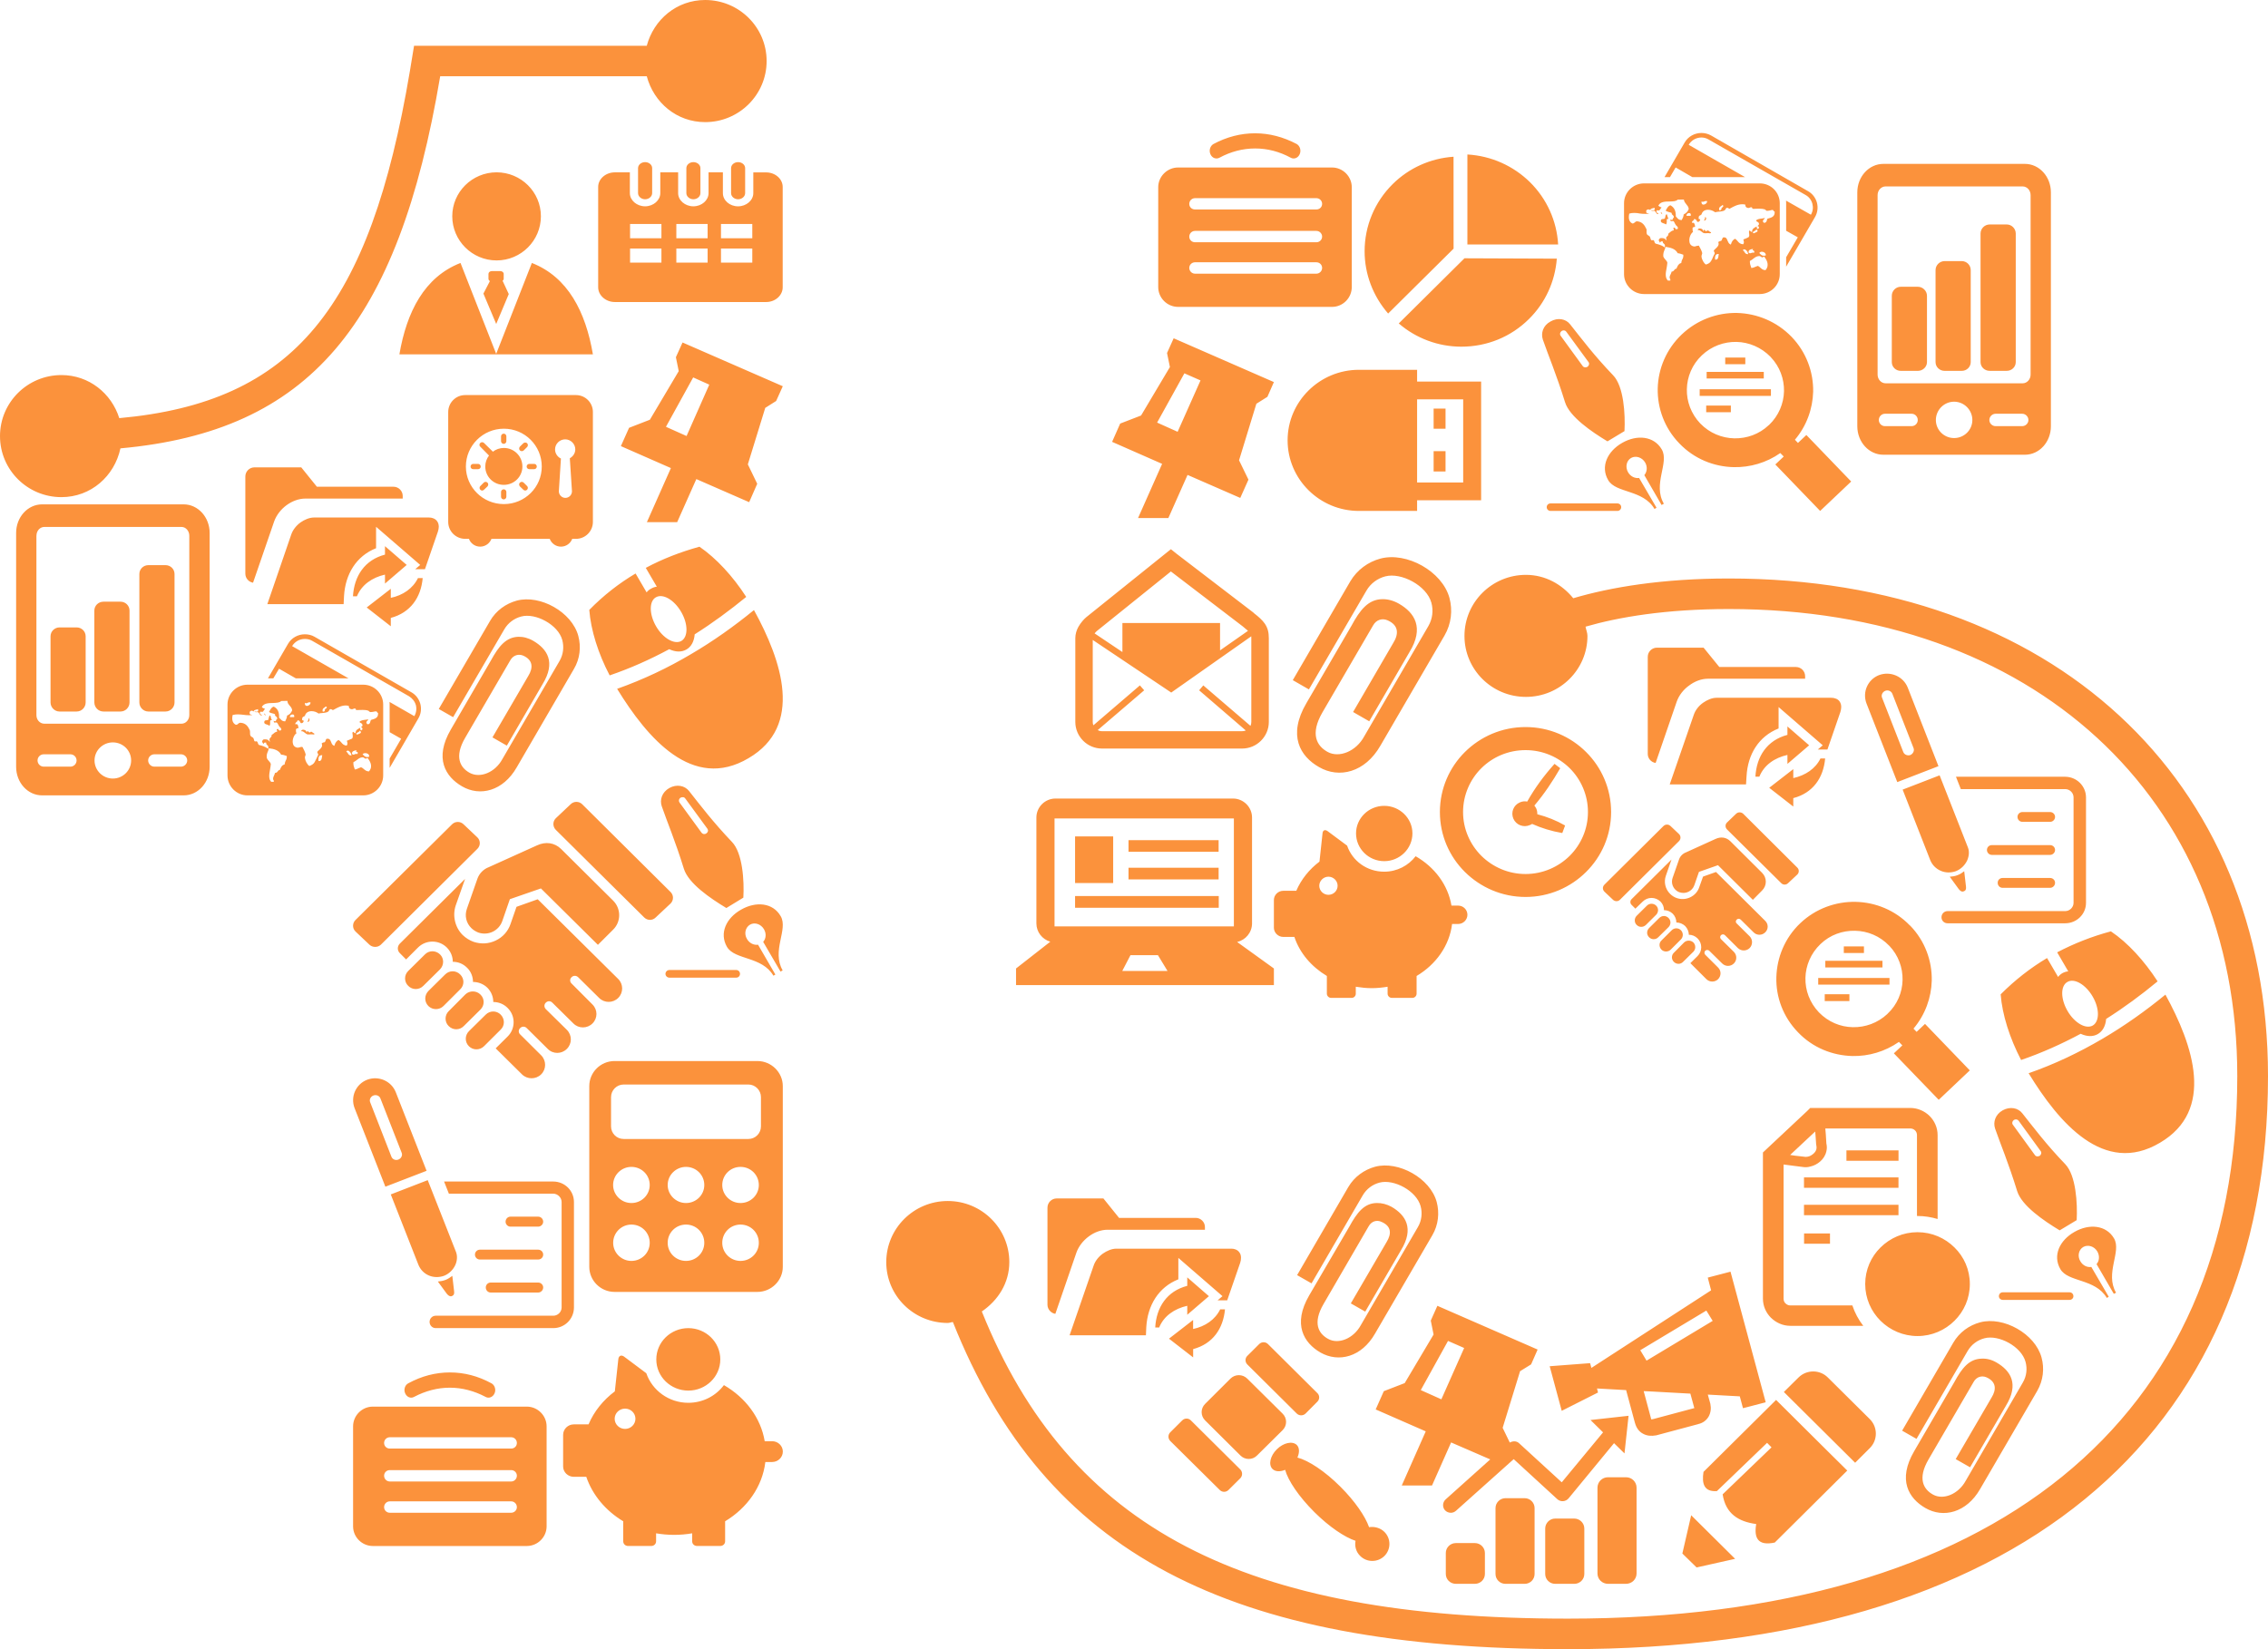 <svg width="110" height="80" viewBox="0 0 110 80" fill="none" xmlns="http://www.w3.org/2000/svg">
<path d="M27.724 47.712C27.63 47.629 27.628 47.485 27.724 47.401C27.809 47.315 27.948 47.315 28.038 47.401L29.058 48.409C29.312 48.665 29.727 48.665 29.984 48.409C30.239 48.155 30.239 47.742 29.983 47.489L26.08 43.623L25.051 43.989L24.758 44.831C24.639 45.176 24.384 45.465 24.044 45.624C23.704 45.788 23.33 45.806 22.974 45.689C22.771 45.616 22.595 45.504 22.442 45.359C22.064 44.986 21.935 44.409 22.106 43.913L22.556 42.636L19.392 45.775C19.262 45.905 19.262 46.109 19.392 46.236L19.696 46.542L20.274 45.964C20.66 45.58 21.285 45.58 21.672 45.964C21.864 46.159 21.961 46.405 21.961 46.656C22.211 46.656 22.459 46.748 22.652 46.943C22.846 47.127 22.941 47.388 22.941 47.633C23.192 47.635 23.445 47.726 23.639 47.915C23.831 48.11 23.925 48.358 23.925 48.606C24.175 48.606 24.429 48.7 24.62 48.895C25.008 49.275 25.008 49.898 24.62 50.281L24.041 50.855L25.317 52.117C25.574 52.369 25.99 52.369 26.246 52.117C26.501 51.865 26.504 51.454 26.249 51.194L25.231 50.181C25.137 50.097 25.137 49.954 25.231 49.87C25.316 49.781 25.457 49.781 25.545 49.87L26.565 50.88C26.819 51.141 27.236 51.141 27.494 50.88C27.75 50.626 27.75 50.216 27.494 49.958L26.471 48.951C26.383 48.859 26.383 48.726 26.471 48.639C26.562 48.546 26.701 48.546 26.789 48.639L27.811 49.648C28.064 49.903 28.481 49.903 28.738 49.645C28.992 49.391 28.992 48.985 28.738 48.73L27.724 47.712ZM36.229 45.549C36.079 45.3 36.148 44.99 36.377 44.854C36.605 44.721 36.909 44.828 37.054 45.078C37.176 45.291 37.154 45.534 37.015 45.689L37.856 47.131L37.96 47.072C37.409 46.117 38.241 45.089 37.864 44.443C37.484 43.782 36.66 43.716 35.945 44.125C35.225 44.53 34.874 45.266 35.26 45.934C35.639 46.575 36.959 46.384 37.511 47.33L37.606 47.274L36.766 45.828C36.566 45.858 36.346 45.755 36.229 45.549ZM33.039 29.685C33.377 30.267 33.381 30.895 33.045 31.093C32.711 31.28 32.156 30.964 31.82 30.381C31.48 29.794 31.479 29.164 31.81 28.975C32.148 28.777 32.697 29.095 33.039 29.685ZM31.321 27.547L31.856 28.46C31.756 28.47 31.659 28.506 31.57 28.56C31.486 28.6 31.418 28.664 31.361 28.736L30.826 27.82C30.015 28.3 29.266 28.887 28.581 29.586C28.657 30.574 29.014 31.705 29.569 32.763C30.586 32.415 31.546 31.984 32.458 31.492C32.754 31.63 33.047 31.648 33.289 31.508C33.532 31.374 33.667 31.101 33.693 30.771C34.564 30.221 35.391 29.609 36.193 28.956C35.544 27.951 34.745 27.084 33.925 26.52C33.005 26.776 32.135 27.111 31.321 27.547ZM24.676 14.264L24.376 13.621C24.405 13.598 24.43 13.566 24.43 13.523V13.287C24.43 13.211 24.356 13.151 24.266 13.151H23.849C23.762 13.151 23.691 13.213 23.691 13.287V13.523C23.691 13.571 23.719 13.607 23.76 13.636L23.446 14.242L24.067 15.715L24.676 14.264ZM24.085 12.633C25.273 12.633 26.234 11.669 26.234 10.491C26.234 9.314 25.273 8.361 24.085 8.359C22.898 8.361 21.935 9.314 21.935 10.491C21.935 11.669 22.898 12.633 24.085 12.633ZM25.796 12.756L24.066 17.166L22.335 12.756C20.584 13.438 19.726 15.126 19.371 17.188H28.756C28.405 15.126 27.544 13.44 25.796 12.756ZM14.168 31.343C14.297 31.124 14.533 30.994 14.784 30.994C14.906 30.994 15.031 31.02 15.14 31.085L19.836 33.774C19.996 33.873 20.116 34.019 20.17 34.204C20.216 34.385 20.191 34.576 20.096 34.74L18.892 34.05C18.895 34.087 18.898 34.133 18.898 34.174V35.516L19.456 35.836L18.898 36.797V37.249L20.291 34.849C20.418 34.634 20.448 34.385 20.387 34.145C20.32 33.906 20.17 33.703 19.951 33.581L15.252 30.887C15.113 30.805 14.946 30.769 14.784 30.769C14.453 30.769 14.137 30.942 13.971 31.23L12.996 32.907H13.256L13.534 32.439L14.348 32.907H16.904L14.168 31.343ZM18.672 26.494V26.904C17.688 27.161 17.176 27.946 17.119 28.926H17.311C17.539 28.369 18.05 28.014 18.672 27.874V28.309L19.725 27.405L18.672 26.494ZM18.954 29.001V28.562L17.786 29.468L18.954 30.38V29.974C19.911 29.72 20.416 28.981 20.501 28.044H20.271C20.027 28.546 19.538 28.879 18.954 29.001ZM12.966 29.306H16.666L16.686 28.906C16.75 27.855 17.274 26.976 18.24 26.593V25.554L20.381 27.405L20.141 27.61H20.611L21.238 25.79C21.266 25.705 21.281 25.624 21.281 25.549C21.281 25.448 21.253 25.36 21.205 25.289C21.157 25.219 21.089 25.168 20.999 25.137C20.94 25.113 20.875 25.104 20.8 25.104H15.231C15.01 25.104 14.774 25.204 14.572 25.345C14.369 25.494 14.201 25.705 14.125 25.931L12.966 29.306ZM12.273 28.267L13.296 25.296C13.404 24.99 13.627 24.706 13.894 24.509C14.172 24.306 14.496 24.185 14.814 24.185H19.532V24.055C19.532 23.815 19.331 23.611 19.086 23.611H15.369L14.611 22.671H12.344C12.096 22.671 11.899 22.872 11.899 23.114V27.826C11.899 28.049 12.059 28.229 12.273 28.267ZM27.271 31.046C27.359 31.383 27.324 31.74 27.141 32.059L24.367 36.82C24.014 37.475 23.285 37.764 22.782 37.491C22.32 37.239 22.017 36.72 22.562 35.788L24.75 32.03C24.892 31.777 25.154 31.709 25.378 31.805C25.861 32.023 25.861 32.403 25.621 32.792C25.043 33.78 24.462 34.776 23.885 35.77L24.582 36.17L26.315 33.19C26.973 32.117 26.536 31.48 25.864 31.087C25.626 30.948 25.378 30.885 25.144 30.89C24.536 30.91 24.185 31.356 23.812 32.036L21.866 35.388C21.051 36.785 21.601 37.678 22.411 38.146C23.277 38.651 24.402 38.379 25.064 37.219L27.834 32.455C28.131 31.954 28.191 31.376 28.047 30.844C27.734 29.688 26.199 28.834 25.067 29.135C24.536 29.28 24.058 29.617 23.764 30.128L21.281 34.392L21.977 34.789L24.46 30.527C24.642 30.214 24.941 29.996 25.279 29.907C25.973 29.718 27.073 30.305 27.271 31.046ZM26.04 41.011C25.613 41.2 23.707 42.065 23.707 42.065C23.453 42.161 23.249 42.364 23.155 42.626L22.642 44.093C22.525 44.431 22.617 44.785 22.86 45.021C22.954 45.114 23.069 45.185 23.199 45.237C23.675 45.401 24.192 45.155 24.36 44.684L24.729 43.619L26.235 43.097L28.999 45.833L29.74 45.094C30.128 44.709 30.128 44.079 29.74 43.691L27.212 41.182C26.899 40.876 26.465 40.811 26.04 41.011ZM25.4 23.414C25.35 23.361 25.266 23.361 25.214 23.414C25.166 23.459 25.166 23.539 25.214 23.594L25.381 23.755C25.435 23.81 25.516 23.81 25.565 23.755C25.614 23.705 25.614 23.625 25.565 23.578L25.4 23.414ZM24.431 23.736C24.359 23.736 24.301 23.795 24.301 23.86V24.095C24.301 24.168 24.358 24.226 24.431 24.226C24.501 24.226 24.559 24.166 24.559 24.095V23.86C24.558 23.795 24.501 23.736 24.431 23.736ZM23.46 23.414L23.296 23.578C23.247 23.624 23.247 23.705 23.296 23.758C23.345 23.81 23.426 23.81 23.475 23.755L23.645 23.594C23.692 23.539 23.692 23.46 23.645 23.414C23.591 23.361 23.51 23.361 23.46 23.414ZM23.315 22.633C23.315 22.56 23.26 22.503 23.186 22.503H22.951C22.879 22.503 22.823 22.561 22.823 22.633C22.823 22.704 22.878 22.759 22.951 22.759H23.186C23.26 22.759 23.315 22.704 23.315 22.633ZM24.431 21.531C24.501 21.531 24.559 21.471 24.559 21.401V21.166C24.559 21.094 24.501 21.036 24.431 21.036C24.359 21.036 24.301 21.095 24.301 21.166V21.401C24.301 21.471 24.359 21.531 24.431 21.531ZM25.337 22.63C25.337 22.131 24.936 21.73 24.438 21.73C24.235 21.73 24.047 21.801 23.898 21.916C23.895 21.906 23.895 21.901 23.894 21.899L23.475 21.488C23.426 21.438 23.343 21.438 23.293 21.488C23.24 21.539 23.24 21.625 23.293 21.668L23.707 22.087C23.714 22.093 23.714 22.093 23.719 22.095C23.606 22.244 23.536 22.424 23.536 22.63C23.536 23.124 23.938 23.52 24.436 23.52C24.935 23.52 25.337 23.124 25.337 22.63ZM25.4 21.849L25.566 21.685C25.615 21.634 25.615 21.552 25.566 21.501C25.516 21.456 25.436 21.456 25.383 21.501L25.215 21.666C25.168 21.719 25.168 21.799 25.215 21.849C25.266 21.898 25.35 21.898 25.4 21.849ZM25.671 22.759H25.909C25.977 22.759 26.035 22.704 26.035 22.633C26.035 22.56 25.979 22.503 25.909 22.503H25.671C25.602 22.503 25.543 22.561 25.543 22.633C25.544 22.704 25.602 22.759 25.671 22.759ZM27.902 21.799C27.902 21.983 27.794 22.142 27.637 22.23L27.741 23.832C27.741 24.005 27.6 24.152 27.421 24.152C27.246 24.152 27.105 24.005 27.105 23.832L27.205 22.244C27.039 22.165 26.921 21.997 26.921 21.799C26.921 21.534 27.142 21.312 27.415 21.312C27.681 21.314 27.902 21.535 27.902 21.799ZM26.276 22.63C26.276 23.639 25.455 24.453 24.438 24.453C23.42 24.453 22.596 23.639 22.596 22.63C22.596 21.619 23.42 20.796 24.438 20.796C25.455 20.796 26.276 21.62 26.276 22.63ZM27.938 26.139C28.389 26.139 28.756 25.769 28.756 25.32V19.985C28.756 19.534 28.389 19.165 27.938 19.165H22.559C22.108 19.165 21.739 19.534 21.739 19.985V25.32C21.739 25.769 22.105 26.136 22.558 26.139H22.745C22.821 26.354 23.032 26.517 23.289 26.517C23.541 26.517 23.756 26.354 23.836 26.139H26.663C26.741 26.354 26.955 26.517 27.205 26.517C27.464 26.517 27.674 26.354 27.753 26.139H27.938ZM36.568 29.594C35.604 30.381 34.589 31.104 33.502 31.74C32.386 32.401 31.206 32.962 29.931 33.415C31.398 35.805 33.589 38.389 36.303 36.78C38.989 35.211 37.921 32.056 36.568 29.594ZM32.955 38.926C32.905 38.851 32.925 38.755 33 38.699C33.044 38.674 33.093 38.665 33.146 38.674C33.185 38.679 33.21 38.699 33.235 38.733L34.312 40.205C34.335 40.236 34.345 40.282 34.335 40.321C34.325 40.365 34.3 40.4 34.261 40.425C34.233 40.45 34.193 40.461 34.153 40.459C34.14 40.459 34.131 40.456 34.119 40.456C34.084 40.449 34.053 40.426 34.029 40.398L32.955 38.926ZM32.462 38.226C32.099 38.435 31.99 38.805 32.096 39.112C32.346 39.841 32.752 40.794 33.169 42.144C33.39 42.858 34.453 43.58 35.229 44.047L36.053 43.544C36.1 42.733 36.021 41.381 35.5 40.84C34.58 39.876 33.97 39.068 33.415 38.366C33.21 38.112 32.829 38.025 32.462 38.226ZM35.709 47.425C35.81 47.425 35.891 47.344 35.891 47.244C35.891 47.136 35.809 47.054 35.709 47.054H32.466C32.365 47.054 32.276 47.136 32.276 47.244C32.276 47.343 32.365 47.425 32.466 47.425H35.709ZM31.801 44.506L32.524 43.828C32.679 43.674 32.679 43.425 32.524 43.271L28.239 39.015C28.084 38.859 27.83 38.859 27.675 39.015L26.956 39.694C26.801 39.849 26.801 40.096 26.956 40.254L31.245 44.506C31.4 44.661 31.649 44.661 31.801 44.506ZM18.953 57.941L20.288 61.34C20.383 61.586 20.57 61.775 20.796 61.871C21.017 61.968 21.284 61.977 21.534 61.889C21.79 61.789 21.984 61.585 22.086 61.358C22.176 61.155 22.188 60.929 22.12 60.74L20.745 57.248L18.953 57.941ZM21.82 66.576C21.124 66.576 20.449 66.752 19.802 67.103C19.64 67.186 19.57 67.409 19.649 67.585C19.727 67.77 19.92 67.856 20.085 67.761C20.641 67.469 21.225 67.316 21.819 67.316C22.409 67.316 22.994 67.469 23.549 67.761C23.712 67.856 23.91 67.771 23.988 67.585C24.066 67.409 23.995 67.188 23.835 67.103C23.19 66.751 22.514 66.576 21.82 66.576ZM21.611 62.087C21.486 62.134 21.361 62.156 21.236 62.166L21.674 62.764C21.744 62.846 21.823 62.907 21.914 62.874C22.014 62.835 22.043 62.758 22.024 62.635L21.938 61.891C21.837 61.966 21.735 62.038 21.611 62.087ZM20.779 48.804C20.98 49.001 21.309 49.001 21.51 48.801L22.32 47.992C22.527 47.796 22.527 47.472 22.32 47.271C22.12 47.065 21.791 47.065 21.589 47.271L20.779 48.071C20.575 48.278 20.574 48.599 20.779 48.804ZM22.494 49.774L23.305 48.971C23.508 48.77 23.508 48.444 23.305 48.248C23.106 48.044 22.773 48.044 22.571 48.237L21.762 49.051C21.56 49.246 21.56 49.578 21.76 49.773C21.964 49.981 22.294 49.981 22.494 49.774ZM23.558 49.219L22.745 50.021C22.539 50.227 22.539 50.553 22.745 50.755C22.946 50.953 23.271 50.953 23.475 50.752L24.286 49.944C24.488 49.749 24.488 49.428 24.286 49.22C24.086 49.016 23.76 49.016 23.558 49.219ZM20.53 47.824L21.34 47.024C21.541 46.818 21.543 46.494 21.344 46.3C21.135 46.094 20.808 46.094 20.608 46.3L19.8 47.1C19.595 47.297 19.595 47.631 19.8 47.824C19.999 48.029 20.33 48.029 20.53 47.824ZM27.837 63.425V58.309C27.837 57.758 27.39 57.318 26.835 57.315H21.538L21.771 57.904H26.835C27.052 57.906 27.239 58.096 27.239 58.309V63.425C27.239 63.645 27.052 63.825 26.835 63.825H21.131C20.966 63.825 20.835 63.962 20.835 64.125C20.835 64.289 20.965 64.426 21.131 64.426H26.835C27.391 64.427 27.837 63.977 27.837 63.425ZM23.276 61.099H26.101C26.234 61.099 26.345 60.996 26.345 60.86C26.345 60.725 26.234 60.621 26.101 60.621H23.276C23.145 60.621 23.036 60.725 23.036 60.86C23.036 60.996 23.145 61.099 23.276 61.099ZM26.101 62.215H23.801C23.664 62.215 23.561 62.326 23.561 62.454C23.561 62.589 23.665 62.7 23.801 62.7H26.101C26.234 62.7 26.345 62.589 26.345 62.454C26.346 62.326 26.234 62.215 26.101 62.215ZM26.101 59.504C26.234 59.504 26.345 59.391 26.345 59.265C26.345 59.127 26.234 59.019 26.101 59.019H24.758C24.628 59.019 24.521 59.127 24.521 59.265C24.521 59.392 24.628 59.504 24.758 59.504H26.101ZM18.629 69.998C18.629 69.846 18.75 69.72 18.904 69.72H24.794C24.949 69.72 25.069 69.846 25.069 69.998C25.069 70.151 24.949 70.269 24.794 70.269H18.904C18.75 70.269 18.629 70.151 18.629 69.998ZM18.629 71.585C18.629 71.435 18.75 71.314 18.904 71.314H24.793C24.946 71.314 25.069 71.435 25.069 71.585C25.069 71.74 24.946 71.866 24.793 71.866H18.904C18.75 71.865 18.629 71.74 18.629 71.585ZM18.629 73.11C18.629 72.956 18.753 72.83 18.904 72.83H24.793C24.946 72.83 25.069 72.956 25.069 73.11C25.069 73.261 24.946 73.382 24.793 73.382H18.904C18.751 73.382 18.629 73.261 18.629 73.11ZM17.125 69.192V74.043C17.125 74.562 17.554 74.996 18.086 74.996H25.55C26.078 74.996 26.511 74.562 26.511 74.043V69.192C26.511 68.669 26.078 68.234 25.55 68.234H18.086C17.554 68.234 17.125 68.669 17.125 69.192ZM17.954 53.47C17.901 53.346 17.974 53.193 18.113 53.141C18.244 53.093 18.399 53.15 18.45 53.282L19.481 55.919C19.534 56.045 19.46 56.194 19.325 56.249C19.186 56.305 19.034 56.241 18.983 56.108L17.954 53.47ZM17.198 53.755L18.691 57.566L20.69 56.795L19.196 52.983C18.979 52.436 18.361 52.17 17.808 52.377C17.258 52.589 16.986 53.206 17.198 53.755ZM17.24 44.63C17.085 44.784 17.085 45.032 17.24 45.184L17.915 45.824C18.07 45.97 18.32 45.97 18.473 45.826L23.155 41.175C23.309 41.023 23.309 40.774 23.155 40.623L22.484 39.987C22.328 39.834 22.08 39.834 21.924 39.987L17.24 44.63ZM14.914 35.017C14.98 35.017 15.008 34.975 15.01 34.93C15.012 34.9 15.005 34.851 14.969 34.835C14.971 34.91 14.943 34.949 14.922 34.994C14.92 35.004 14.915 35.009 14.906 35.019L14.914 35.017ZM14.707 35.395C14.649 35.398 14.616 35.422 14.606 35.475C14.616 35.472 14.624 35.47 14.634 35.47C14.695 35.47 14.744 35.513 14.79 35.55C14.829 35.578 14.867 35.615 14.915 35.624C14.936 35.626 14.96 35.626 14.986 35.626C15.033 35.626 15.078 35.624 15.11 35.621H15.116C15.124 35.621 15.136 35.624 15.154 35.624C15.168 35.626 15.188 35.629 15.203 35.629C15.225 35.629 15.236 35.624 15.242 35.619C15.25 35.612 15.252 35.605 15.252 35.593C15.226 35.572 15.2 35.557 15.171 35.54C15.148 35.521 15.12 35.499 15.098 35.494H15.094C15.08 35.494 15.07 35.499 15.059 35.513C15.041 35.523 15.023 35.531 15.01 35.531C14.986 35.526 14.975 35.513 14.959 35.495C14.943 35.48 14.926 35.459 14.919 35.459C14.915 35.459 14.905 35.464 14.895 35.484L14.873 35.535L14.855 35.484C14.839 35.439 14.791 35.406 14.707 35.395ZM12.92 34.94C12.863 34.945 12.82 34.947 12.815 35.042C12.818 35.101 12.867 35.125 12.939 35.145C12.986 35.159 13.033 35.171 13.065 35.214C13.107 35.17 13.107 35.079 13.102 34.992V34.981L13.113 34.947C13.143 34.935 13.168 34.93 13.185 34.93H13.195C13.166 34.904 13.151 34.855 13.141 34.815C13.135 34.778 13.125 34.746 13.109 34.705C13.057 34.718 13.047 34.765 13.031 34.834C13.03 34.856 13.024 34.889 13.018 34.913C12.984 34.935 12.951 34.938 12.92 34.94ZM12.824 34.614C12.82 34.614 12.818 34.616 12.814 34.616C12.814 34.634 12.824 34.661 12.841 34.678C12.861 34.7 12.877 34.705 12.889 34.705L12.893 34.703C12.874 34.691 12.867 34.672 12.861 34.656C12.851 34.626 12.842 34.614 12.824 34.614ZM11.303 34.68C11.379 34.661 11.455 34.654 11.534 34.654C11.625 34.654 11.707 34.664 11.79 34.672C11.883 34.685 11.969 34.695 12.064 34.695C12.124 34.695 12.179 34.693 12.236 34.682C12.23 34.67 12.215 34.67 12.193 34.67C12.171 34.667 12.149 34.667 12.127 34.642C12.11 34.624 12.101 34.59 12.111 34.53C12.148 34.486 12.175 34.476 12.207 34.476C12.244 34.476 12.275 34.499 12.307 34.513L12.311 34.484C12.336 34.441 12.393 34.434 12.439 34.421C12.454 34.42 12.475 34.409 12.489 34.406L12.511 34.401L12.516 34.426C12.523 34.455 12.523 34.479 12.511 34.501C12.498 34.521 12.467 34.524 12.445 34.524C12.434 34.524 12.415 34.521 12.4 34.521C12.384 34.519 12.369 34.519 12.357 34.519L12.331 34.524C12.366 34.541 12.401 34.55 12.439 34.55C12.454 34.55 12.474 34.547 12.49 34.542C12.545 34.562 12.564 34.6 12.585 34.629C12.609 34.678 12.634 34.708 12.694 34.708C12.703 34.694 12.703 34.686 12.703 34.686C12.701 34.681 12.684 34.676 12.675 34.669C12.645 34.655 12.596 34.627 12.606 34.557C12.624 34.531 12.64 34.521 12.661 34.521C12.675 34.521 12.694 34.53 12.703 34.535C12.754 34.532 12.773 34.508 12.789 34.472C12.805 34.446 12.824 34.42 12.857 34.391C12.841 34.381 12.819 34.374 12.803 34.366C12.771 34.352 12.735 34.34 12.707 34.306L12.701 34.295L12.706 34.284C12.803 34.108 13.034 34.105 13.245 34.102C13.406 34.093 13.564 34.09 13.637 34.006L13.915 33.999H13.94V34.017C13.951 34.117 13.996 34.165 14.046 34.226C14.102 34.289 14.159 34.352 14.171 34.459C14.119 34.587 14.036 34.669 13.921 34.714C13.919 34.809 13.883 34.888 13.836 34.983L13.831 34.991H13.81C13.696 34.991 13.644 34.928 13.594 34.869C13.574 34.849 13.557 34.835 13.536 34.818C13.547 34.542 13.471 34.375 13.279 34.279C13.18 34.301 13.131 34.388 13.08 34.479C13.066 34.499 13.059 34.515 13.047 34.529C13.08 34.571 13.139 34.587 13.204 34.602C13.246 34.612 13.294 34.625 13.329 34.642L13.342 34.655L13.34 34.669C13.331 34.711 13.355 34.731 13.381 34.75C13.411 34.771 13.45 34.791 13.441 34.869L13.44 34.888L13.422 34.89C13.409 34.895 13.401 34.905 13.396 34.928C13.391 34.946 13.385 34.972 13.37 34.987C13.325 34.987 13.291 34.98 13.258 34.972C13.279 34.991 13.285 35.01 13.29 35.025C13.293 35.041 13.297 35.051 13.3 35.054H13.305C13.324 35.054 13.331 35.051 13.345 35.049C13.365 35.045 13.381 35.045 13.394 35.045C13.408 35.045 13.421 35.046 13.432 35.056C13.455 35.074 13.476 35.111 13.498 35.156C13.511 35.18 13.524 35.211 13.535 35.225C13.546 35.242 13.564 35.256 13.578 35.276C13.614 35.307 13.656 35.344 13.641 35.409C13.606 35.438 13.59 35.44 13.572 35.44C13.53 35.44 13.514 35.404 13.502 35.386C13.494 35.366 13.486 35.36 13.475 35.36C13.424 35.373 13.419 35.377 13.419 35.377C13.418 35.383 13.422 35.391 13.424 35.4C13.432 35.417 13.44 35.444 13.441 35.475L13.444 35.492L13.422 35.495C13.344 35.514 13.294 35.556 13.242 35.606C13.217 35.623 13.2 35.636 13.174 35.65C13.18 35.725 13.146 35.763 13.114 35.785C13.088 35.811 13.061 35.84 13.074 35.913L13.094 35.991L13.036 35.931C13.002 35.883 12.943 35.865 12.861 35.865C12.839 35.865 12.818 35.865 12.795 35.867C12.758 35.88 12.731 35.911 12.713 35.953C12.713 35.992 12.724 36.011 12.742 36.036C12.754 36.059 12.769 36.072 12.775 36.089C12.781 36.084 12.784 36.081 12.79 36.07C12.803 36.044 12.821 36.019 12.864 36.019C12.871 36.019 12.886 36.019 12.896 36.024L12.914 36.029L12.912 36.046C12.908 36.096 12.929 36.111 12.953 36.138C12.989 36.164 13.03 36.193 13.012 36.292L13.006 36.32L12.977 36.304C12.856 36.216 12.691 36.166 12.556 36.136C12.519 36.095 12.51 36.069 12.504 36.035C12.491 36.009 12.488 35.984 12.449 35.959C12.44 35.959 12.434 35.959 12.425 35.961C12.406 35.964 12.394 35.966 12.384 35.966H12.37L12.35 35.96C12.332 35.947 12.329 35.926 12.321 35.89C12.312 35.86 12.301 35.824 12.281 35.792C12.27 35.776 12.236 35.761 12.213 35.749C12.182 35.722 12.156 35.711 12.149 35.686C12.126 35.644 12.126 35.595 12.127 35.545C12.127 35.496 12.127 35.453 12.113 35.416C12.031 35.239 11.92 35.076 11.668 35.061C11.613 35.061 11.588 35.079 11.559 35.101C11.534 35.133 11.5 35.159 11.438 35.159C11.281 35.079 11.235 34.922 11.281 34.695L11.29 34.682L11.303 34.68ZM12.939 36.767C12.921 36.625 12.956 36.536 12.992 36.454C13.011 36.406 13.027 36.364 13.035 36.316L13.039 36.297L13.062 36.303C13.269 36.324 13.525 36.386 13.635 36.608C13.723 36.612 13.805 36.634 13.893 36.669L13.906 36.674L13.91 36.691C13.912 36.792 13.885 36.855 13.851 36.909C13.834 36.959 13.811 37.005 13.806 37.06V37.083L13.793 37.087C13.675 37.114 13.629 37.218 13.579 37.331L13.576 37.343L13.555 37.355C13.512 37.355 13.495 37.388 13.475 37.414C13.449 37.447 13.418 37.492 13.348 37.492H13.338C13.332 37.532 13.311 37.575 13.294 37.614C13.252 37.709 13.215 37.792 13.277 37.861L13.28 37.907V37.926H13.155C13.015 37.79 13.055 37.557 13.096 37.335C13.111 37.244 13.133 37.14 13.135 37.059C13.116 37.001 13.082 36.958 13.034 36.907C12.998 36.871 12.959 36.822 12.939 36.767ZM14.061 34.767C14.061 34.7 14.126 34.656 14.188 34.656C14.214 34.656 14.24 34.665 14.256 34.682C14.269 34.7 14.277 34.73 14.269 34.773L14.266 34.786H14.061V34.767ZM14.199 36.034C14.176 35.859 14.261 35.645 14.381 35.568C14.351 35.524 14.351 35.449 14.354 35.377C14.391 35.334 14.428 35.32 14.484 35.32C14.474 35.297 14.47 35.28 14.465 35.251C14.454 35.17 14.434 35.127 14.376 35.127C14.363 35.127 14.354 35.127 14.349 35.13L14.321 35.133L14.324 35.1C14.332 35.061 14.359 35.042 14.386 35.017C14.41 35.002 14.424 34.992 14.424 34.97L14.429 34.945H14.459C14.519 34.945 14.541 34.995 14.557 35.024C14.572 35.062 14.582 35.08 14.615 35.08C14.672 35.08 14.694 35.057 14.72 35.009C14.734 34.976 14.731 34.969 14.731 34.969C14.727 34.956 14.72 34.954 14.706 34.951C14.69 34.949 14.666 34.941 14.655 34.924C14.65 34.911 14.65 34.891 14.658 34.858C14.655 34.79 14.704 34.773 14.744 34.754C14.765 34.744 14.781 34.736 14.791 34.718C14.828 34.581 14.941 34.498 15.113 34.498C15.23 34.498 15.357 34.539 15.45 34.614C15.49 34.601 15.55 34.596 15.606 34.591C15.781 34.578 15.945 34.561 15.979 34.425C16.014 34.4 16.027 34.4 16.038 34.4C16.071 34.4 16.093 34.417 16.106 34.425C16.116 34.438 16.133 34.443 16.149 34.443L16.191 34.425C16.364 34.329 16.555 34.222 16.766 34.222C16.811 34.222 16.854 34.227 16.901 34.24H16.919V34.266C16.916 34.346 16.971 34.401 17.064 34.406C17.09 34.406 17.113 34.399 17.131 34.389C17.155 34.376 17.179 34.369 17.201 34.369C17.209 34.369 17.221 34.371 17.234 34.374C17.259 34.381 17.259 34.405 17.259 34.42L17.262 34.44C17.284 34.443 17.31 34.445 17.335 34.445C17.374 34.445 17.413 34.443 17.453 34.44C17.506 34.438 17.554 34.438 17.598 34.438C17.704 34.438 17.786 34.447 17.861 34.475C17.883 34.48 17.894 34.5 17.906 34.511C17.925 34.524 17.936 34.538 17.956 34.54C17.964 34.542 17.974 34.542 17.98 34.542C18.021 34.542 18.065 34.534 18.102 34.528C18.154 34.515 18.196 34.508 18.238 34.508H18.247L18.274 34.52C18.286 34.549 18.297 34.571 18.32 34.579L18.335 34.581L18.336 34.595C18.354 34.83 18.175 34.87 18.02 34.915L17.994 34.922C17.984 34.931 17.975 34.968 17.964 34.996C17.95 35.057 17.931 35.131 17.845 35.131C17.837 35.131 17.825 35.131 17.815 35.129C17.734 35.046 17.781 34.996 17.815 34.965C17.841 34.939 17.858 34.922 17.864 34.896C17.826 34.904 17.785 34.907 17.744 34.913C17.622 34.928 17.501 34.939 17.439 35.013C17.439 35.046 17.465 35.056 17.505 35.074C17.543 35.094 17.591 35.124 17.581 35.211C17.556 35.237 17.534 35.261 17.505 35.284H17.511C17.575 35.284 17.578 35.336 17.581 35.373V35.389L17.549 35.391L17.545 35.415L17.519 35.435C17.473 35.42 17.473 35.374 17.471 35.335C17.471 35.329 17.471 35.316 17.469 35.309V35.304C17.456 35.314 17.436 35.321 17.421 35.329C17.332 35.381 17.254 35.417 17.245 35.544V35.57L17.22 35.562C17.194 35.556 17.179 35.539 17.164 35.528C17.148 35.514 17.142 35.499 17.124 35.499C17.085 35.525 17.09 35.564 17.104 35.633C17.111 35.696 17.124 35.763 17.078 35.829C17.03 35.849 16.992 35.864 16.961 35.876C16.919 35.895 16.875 35.917 16.824 35.932C16.826 35.94 16.829 35.95 16.83 35.958C16.85 36.023 16.872 36.106 16.811 36.167C16.674 36.16 16.611 36.087 16.552 36.014C16.514 35.966 16.476 35.931 16.419 35.895C16.332 35.94 16.259 36.02 16.223 36.16L16.216 36.18L16.191 36.17C16.115 36.141 16.089 36.071 16.061 36C16.025 35.911 15.996 35.836 15.893 35.836H15.867C15.82 35.836 15.812 35.864 15.796 35.914C15.786 35.943 15.779 35.971 15.751 36.002L15.745 36.008H15.726C15.695 36.008 15.672 36.019 15.646 36.032C15.635 36.042 15.62 36.05 15.6 36.066C15.67 36.205 15.562 36.307 15.477 36.383C15.444 36.411 15.411 36.438 15.391 36.469C15.386 36.501 15.391 36.515 15.408 36.539C15.422 36.559 15.436 36.578 15.43 36.627C15.401 36.674 15.379 36.724 15.357 36.775C15.331 36.83 15.3 36.896 15.259 36.97C15.204 37.064 15.13 37.106 15.014 37.154L15.009 37.156L15 37.154C14.898 37.087 14.803 36.905 14.789 36.763C14.785 36.733 14.793 36.704 14.806 36.667C14.819 36.644 14.828 36.614 14.824 36.589C14.794 36.471 14.734 36.358 14.684 36.261L14.661 36.23C14.658 36.233 14.651 36.233 14.643 36.233H14.625C14.589 36.233 14.565 36.242 14.536 36.251C14.508 36.26 14.474 36.27 14.431 36.27C14.293 36.25 14.217 36.167 14.199 36.034ZM15.446 36.891C15.44 36.792 15.45 36.721 15.491 36.674C15.518 36.649 15.555 36.636 15.6 36.634H15.63L15.625 36.659C15.623 36.676 15.621 36.7 15.616 36.719C15.604 36.806 15.592 36.917 15.475 36.917H15.45L15.446 36.891ZM16.794 36.461L16.809 36.439C16.826 36.421 16.841 36.411 16.867 36.411C16.949 36.411 17.034 36.542 17.045 36.623L17.049 36.646H17.025C16.93 36.646 16.9 36.587 16.87 36.541C16.848 36.511 16.837 36.487 16.811 36.474L16.794 36.461ZM17.071 36.57C17.062 36.449 17.154 36.422 17.229 36.404L17.251 36.399L17.289 36.391L17.276 36.426C17.269 36.453 17.269 36.46 17.269 36.46C17.273 36.462 17.28 36.465 17.294 36.468C17.312 36.472 17.336 36.475 17.346 36.495C17.355 36.511 17.352 36.536 17.344 36.561L17.337 36.579L17.316 36.576C17.304 36.574 17.294 36.571 17.28 36.571C17.255 36.571 17.23 36.576 17.212 36.586C17.185 36.595 17.168 36.608 17.146 36.608C17.12 36.608 17.099 36.593 17.071 36.57ZM17.379 35.614C17.355 35.62 17.341 35.625 17.334 35.63L17.32 35.635L17.311 35.63C17.293 35.623 17.28 35.611 17.28 35.597C17.28 35.566 17.314 35.55 17.354 35.528C17.384 35.514 17.429 35.489 17.429 35.471L17.434 35.444L17.466 35.46C17.475 35.465 17.511 35.491 17.506 35.525C17.501 35.568 17.434 35.595 17.379 35.614ZM17.901 36.709L17.889 36.714C17.859 36.719 17.836 36.724 17.808 36.724C17.72 36.724 17.671 36.674 17.631 36.634C17.621 36.625 17.613 36.615 17.605 36.608L17.585 36.59L17.604 36.574C17.625 36.547 17.665 36.534 17.718 36.534C17.773 36.534 17.839 36.557 17.874 36.595C17.9 36.626 17.911 36.659 17.904 36.695L17.901 36.709ZM17.137 36.98L17.144 36.972C17.199 36.947 17.251 36.905 17.296 36.875C17.378 36.811 17.461 36.741 17.584 36.736C17.622 36.736 17.65 36.75 17.671 36.773C17.698 36.792 17.71 36.804 17.733 36.804C17.758 36.804 17.776 36.794 17.804 36.775L17.821 36.765L17.836 36.78C17.905 36.873 18.125 37.155 17.899 37.413L17.894 37.42H17.884C17.771 37.417 17.709 37.359 17.649 37.311C17.606 37.271 17.57 37.24 17.511 37.218C17.474 37.231 17.431 37.249 17.39 37.266C17.341 37.288 17.293 37.319 17.224 37.324L17.205 37.326L17.2 37.301L17.194 37.281C17.164 37.2 17.134 37.114 17.139 36.996V36.98H17.137ZM15.851 34.307C15.856 34.349 15.79 34.389 15.758 34.406C15.761 34.445 15.756 34.474 15.742 34.498C15.725 34.513 15.706 34.52 15.676 34.52H15.662L15.646 34.502C15.629 34.391 15.684 34.359 15.732 34.326C15.75 34.314 15.775 34.3 15.785 34.282L15.791 34.275L15.809 34.278C15.84 34.279 15.85 34.297 15.851 34.307ZM15.06 34.09C15.061 34.126 15.046 34.155 15.015 34.189C14.98 34.22 14.928 34.244 14.886 34.244C14.857 34.244 14.835 34.235 14.818 34.218C14.796 34.197 14.786 34.166 14.786 34.126V34.095L14.814 34.11C14.826 34.112 14.841 34.115 14.855 34.115C14.881 34.115 14.902 34.105 14.925 34.089C14.945 34.076 14.974 34.068 15.009 34.068C15.018 34.068 15.033 34.07 15.044 34.07L15.06 34.074V34.09ZM11.034 34.174V37.614C11.034 38.146 11.469 38.583 12.001 38.583H17.616C18.154 38.583 18.585 38.145 18.585 37.614V34.174C18.585 33.649 18.154 33.214 17.616 33.214H12.002C11.469 33.214 11.034 33.649 11.034 34.174ZM6.759 27.845V34.075C6.759 34.314 6.955 34.515 7.195 34.515H8.029C8.268 34.515 8.465 34.315 8.465 34.075V27.845C8.465 27.604 8.268 27.415 8.029 27.415H7.194C6.954 27.416 6.759 27.604 6.759 27.845ZM4.576 29.616V34.075C4.576 34.314 4.774 34.515 5.013 34.515H5.846C6.086 34.515 6.282 34.315 6.282 34.075V29.616C6.282 29.38 6.086 29.188 5.846 29.188H5.013C4.774 29.189 4.576 29.38 4.576 29.616ZM2.451 30.865V34.075C2.451 34.314 2.649 34.515 2.886 34.515H3.717C3.96 34.515 4.154 34.315 4.154 34.075V30.865C4.154 30.628 3.96 30.435 3.717 30.435H2.886C2.649 30.436 2.451 30.628 2.451 30.865ZM1.768 25.988C1.768 25.753 1.935 25.561 2.151 25.561H8.803C9.011 25.561 9.181 25.753 9.181 25.988V34.69C9.181 34.92 9.011 35.106 8.803 35.106H2.15C1.935 35.106 1.766 34.92 1.766 34.69V25.988H1.768ZM1.821 36.889C1.821 36.724 1.955 36.59 2.123 36.59H3.413C3.58 36.59 3.714 36.724 3.714 36.889C3.714 37.053 3.581 37.19 3.413 37.19H2.123C1.954 37.19 1.821 37.053 1.821 36.889ZM4.585 36.889C4.585 36.404 4.986 36.013 5.473 36.013C5.963 36.013 6.36 36.404 6.36 36.889C6.36 37.375 5.961 37.767 5.473 37.767C4.987 37.767 4.585 37.374 4.585 36.889ZM7.186 36.889C7.186 36.724 7.324 36.59 7.489 36.59H8.776C8.941 36.59 9.08 36.724 9.08 36.889C9.08 37.053 8.941 37.19 8.776 37.19H7.489C7.324 37.19 7.186 37.053 7.186 36.889ZM0.782 25.852V37.195C0.782 37.965 1.344 38.583 2.044 38.583H8.908C9.605 38.583 10.168 37.965 10.168 37.195V25.852C10.168 25.089 9.605 24.466 8.908 24.466H2.044C1.344 24.465 0.782 25.087 0.782 25.852ZM37.182 2.962C37.182 1.325 35.847 0 34.201 0C32.816 0 31.706 0.953 31.369 2.219H20.082L19.879 3.454C17.944 14.931 14.252 19.515 5.785 20.284C5.404 19.078 4.314 18.194 2.979 18.194C1.331 18.195 0 19.52 0 21.156C0 22.791 1.331 24.116 2.979 24.116C4.412 24.116 5.553 23.095 5.841 21.75C14.996 20.919 19.316 15.765 21.35 3.699H31.369C31.707 4.971 32.816 5.924 34.201 5.924C35.847 5.924 37.182 4.596 37.182 2.962ZM31.288 7.865C31.101 7.865 30.946 7.995 30.946 8.156V9.369C30.946 9.529 31.101 9.666 31.288 9.666C31.477 9.666 31.63 9.529 31.63 9.369V8.156C31.63 7.995 31.477 7.865 31.288 7.865ZM33.629 7.865C33.444 7.865 33.289 7.995 33.289 8.156V9.369C33.289 9.529 33.445 9.666 33.629 9.666C33.818 9.666 33.971 9.529 33.971 9.369V8.156C33.971 7.995 33.818 7.865 33.629 7.865ZM35.799 7.865C35.61 7.865 35.458 7.995 35.458 8.156V9.369C35.458 9.529 35.611 9.666 35.799 9.666C35.986 9.666 36.14 9.529 36.14 9.369V8.156C36.14 7.995 35.986 7.865 35.799 7.865ZM36.487 12.741H34.968V12.056H36.487V12.741ZM36.487 11.556H34.968V10.866H36.487V11.556ZM34.32 12.741H32.803V12.056H34.32V12.741ZM34.32 11.556H32.803V10.866H34.32V11.556ZM32.08 12.741H30.559V12.056H32.08V12.741ZM32.08 11.556H30.559V10.866H32.08V11.556ZM37.961 13.939V9.068C37.961 8.679 37.6 8.363 37.154 8.363H36.536V9.37C36.536 9.717 36.201 10.009 35.797 10.009C35.389 10.009 35.061 9.719 35.061 9.37V8.361H34.365V9.369C34.365 9.716 34.036 10.008 33.627 10.008C33.225 10.008 32.89 9.717 32.89 9.369V8.361H32.025V9.369C32.025 9.716 31.69 10.008 31.288 10.008C30.884 10.008 30.549 9.717 30.549 9.369V8.361H29.82C29.378 8.361 29.012 8.679 29.012 9.066V13.938C29.012 14.326 29.378 14.651 29.82 14.651H37.155C37.6 14.654 37.961 14.328 37.961 13.939ZM34.401 18.659L33.299 21.151L32.299 20.704L33.62 18.309L34.401 18.659ZM37.644 19.451L37.966 18.736L33.104 16.614L32.781 17.329L32.919 18.003L31.52 20.361L30.51 20.753L30.113 21.641L32.539 22.706L31.374 25.33H32.843L33.773 23.24L36.335 24.36L36.726 23.468L36.271 22.526L37.115 19.786L37.644 19.451ZM36.907 54.64C36.907 54.979 36.631 55.251 36.3 55.251H30.246C29.91 55.251 29.636 54.979 29.636 54.64V53.219C29.636 52.888 29.91 52.609 30.246 52.609H36.3C36.633 52.609 36.907 52.889 36.907 53.219V54.64ZM29.736 57.484C29.736 56.996 30.141 56.605 30.624 56.605C31.117 56.605 31.512 56.996 31.512 57.484C31.512 57.966 31.117 58.358 30.624 58.358C30.141 58.359 29.736 57.966 29.736 57.484ZM29.739 60.289C29.739 59.795 30.141 59.403 30.624 59.403C31.117 59.403 31.512 59.795 31.512 60.289C31.512 60.774 31.117 61.166 30.624 61.166C30.141 61.167 29.739 60.774 29.739 60.289ZM32.383 57.484C32.383 56.996 32.788 56.605 33.271 56.605C33.764 56.605 34.159 56.996 34.159 57.484C34.159 57.966 33.764 58.358 33.271 58.358C32.788 58.359 32.383 57.966 32.383 57.484ZM32.383 60.289C32.383 59.795 32.78 59.403 33.271 59.403C33.764 59.403 34.159 59.795 34.159 60.289C34.159 60.774 33.764 61.166 33.271 61.166C32.781 61.167 32.383 60.774 32.383 60.289ZM35.03 57.484C35.03 56.996 35.426 56.605 35.916 56.605C36.409 56.605 36.804 56.996 36.804 57.484C36.804 57.966 36.409 58.358 35.916 58.358C35.428 58.359 35.03 57.966 35.03 57.484ZM35.03 60.289C35.03 59.795 35.426 59.403 35.916 59.403C36.409 59.403 36.804 59.795 36.804 60.289C36.804 60.774 36.409 61.166 35.916 61.166C35.428 61.167 35.03 60.774 35.03 60.289ZM37.966 61.455V52.684C37.966 52.019 37.41 51.47 36.734 51.47H29.808C29.13 51.47 28.581 52.017 28.581 52.684V61.455C28.581 62.121 29.131 62.67 29.808 62.67H36.734C37.41 62.67 37.966 62.121 37.966 61.455ZM33.384 64.427C32.528 64.427 31.831 65.104 31.831 65.945C31.831 66.782 32.528 67.457 33.384 67.457C34.239 67.457 34.935 66.782 34.935 65.945C34.935 65.104 34.239 64.427 33.384 64.427ZM30.819 68.824C30.819 69.094 30.594 69.316 30.317 69.316C30.039 69.316 29.812 69.094 29.812 68.824C29.812 68.549 30.039 68.332 30.317 68.332C30.595 68.332 30.819 68.549 30.819 68.824ZM37.968 70.414C37.968 70.139 37.736 69.912 37.45 69.912H37.089C36.899 68.774 36.155 67.794 35.111 67.191C34.72 67.713 34.09 68.049 33.384 68.049C32.436 68.049 31.631 67.444 31.346 66.615L30.265 65.806C30.128 65.709 30.006 65.769 29.989 65.936L29.82 67.494C29.254 67.918 28.812 68.466 28.545 69.096H27.828C27.546 69.096 27.312 69.324 27.312 69.605V71.139C27.312 71.412 27.546 71.639 27.828 71.639H28.435C28.736 72.524 29.378 73.286 30.227 73.796V74.769C30.227 74.895 30.332 74.994 30.457 74.994H31.59C31.718 74.994 31.821 74.895 31.821 74.769V74.38C32.104 74.429 32.398 74.455 32.695 74.455C32.996 74.455 33.288 74.429 33.571 74.38V74.769C33.571 74.895 33.674 74.994 33.805 74.994H34.934C35.064 74.994 35.169 74.895 35.169 74.769V73.796C36.236 73.154 36.977 72.116 37.12 70.921H37.45C37.736 70.92 37.968 70.696 37.968 70.414ZM52.142 42.834H53.99V40.575H52.142V42.834ZM54.734 41.319H59.104V40.756H54.734V41.319ZM54.734 42.659H59.104V42.093H54.734V42.659ZM52.142 44.036H59.111V43.465H52.142V44.036ZM59.844 44.939H51.146V39.704H59.844V44.939ZM54.431 47.1L54.829 46.335H56.161L56.625 47.1H54.431ZM59.803 38.737H51.194C50.681 38.737 50.266 39.153 50.266 39.659V44.792C50.266 45.216 50.553 45.568 50.941 45.681L49.279 46.98V47.786H61.785V46.98L60.001 45.694C60.413 45.602 60.725 45.234 60.725 44.792V39.659C60.725 39.153 60.309 38.737 59.803 38.737ZM68.909 67.433L70.23 65.047L71.013 65.39L69.907 67.88L68.909 67.433ZM66.722 68.371L69.15 69.434L67.987 72.06H69.454L70.38 69.972L72.278 70.795L70.114 72.736C69.961 72.876 69.949 73.111 70.084 73.263C70.16 73.343 70.265 73.384 70.369 73.384C70.455 73.384 70.546 73.351 70.616 73.287L73.416 70.782L75.531 72.724C75.609 72.796 75.711 72.828 75.811 72.821C75.916 72.814 76.014 72.761 76.078 72.684L78.282 70.007L78.789 70.504L78.987 68.679L77.141 68.884L77.75 69.483L75.746 71.906L73.668 70.002C73.546 69.894 73.371 69.896 73.226 69.978L72.88 69.263L73.725 66.516L74.26 66.185L74.576 65.466L69.714 63.344L69.394 64.061L69.53 64.737L68.129 67.094L67.116 67.485L66.722 68.371ZM70.608 74.854C70.341 74.854 70.123 75.071 70.123 75.334V76.351C70.123 76.62 70.341 76.83 70.608 76.83H71.535C71.799 76.83 72.019 76.62 72.019 76.351V75.334C72.019 75.071 71.799 74.854 71.535 74.854H70.608ZM73.017 72.676C72.752 72.676 72.534 72.894 72.534 73.154V76.353C72.534 76.621 72.752 76.831 73.017 76.831H73.949C74.211 76.831 74.429 76.621 74.429 76.353V73.154C74.429 72.894 74.211 72.676 73.949 72.676H73.017ZM75.427 73.665C75.164 73.665 74.944 73.884 74.944 74.146V76.353C74.944 76.621 75.164 76.831 75.427 76.831H76.353C76.62 76.831 76.841 76.621 76.841 76.353V74.146C76.841 73.884 76.62 73.665 76.353 73.665H75.427ZM85.177 73.93C85.066 74.597 85.248 75.005 86.078 74.828L89.594 71.336L88.694 70.446L87.043 68.805L86.141 67.909C84.969 69.07 83.793 70.235 82.621 71.4C82.529 71.987 82.657 72.375 83.271 72.332L85.705 69.991L85.92 70.21L83.55 72.489C83.695 73.436 84.326 73.816 85.177 73.93ZM98.24 66.061C98.33 66.39 98.295 66.75 98.109 67.066L95.34 71.829C94.986 72.481 94.254 72.781 93.752 72.501C93.289 72.245 92.991 71.729 93.535 70.796L95.722 67.037C95.861 66.784 96.123 66.715 96.349 66.814C96.831 67.032 96.831 67.411 96.59 67.799C96.011 68.785 95.431 69.782 94.853 70.78L95.551 71.177L97.287 68.196C97.942 67.126 97.51 66.487 96.834 66.095C96.594 65.954 96.349 65.895 96.116 65.907C95.506 65.918 95.155 66.364 94.786 67.046L92.84 70.395C92.022 71.793 92.575 72.688 93.385 73.154C94.251 73.657 95.375 73.384 96.037 72.233L98.808 67.471C99.1 66.96 99.162 66.382 99.017 65.853C98.705 64.698 97.171 63.844 96.04 64.145C95.509 64.287 95.029 64.626 94.733 65.138L92.255 69.401L92.953 69.799L95.431 65.537C95.614 65.22 95.915 65.004 96.249 64.918C96.94 64.734 98.039 65.315 98.24 66.061ZM100.898 61.182C100.75 60.935 100.812 60.623 101.042 60.489C101.272 60.361 101.579 60.459 101.724 60.711C101.845 60.925 101.82 61.167 101.685 61.322L102.522 62.764L102.63 62.708C102.079 61.76 102.908 60.72 102.533 60.075C102.154 59.426 101.331 59.347 100.612 59.76C99.896 60.165 99.545 60.904 99.93 61.565C100.304 62.208 101.624 62.016 102.183 62.962L102.276 62.905L101.431 61.459C101.23 61.489 101.018 61.39 100.898 61.182ZM68.901 58.511C68.991 58.84 68.955 59.208 68.77 59.523L65.999 64.286C65.644 64.934 64.916 65.229 64.416 64.949C63.95 64.694 63.651 64.188 64.194 63.255L66.381 59.487C66.522 59.234 66.784 59.165 67.006 59.273C67.495 59.483 67.493 59.859 67.252 60.249C66.674 61.244 66.095 62.241 65.516 63.227L66.215 63.626L67.949 60.648C68.603 59.583 68.169 58.938 67.496 58.544C67.259 58.414 67.009 58.352 66.775 58.358C66.168 58.364 65.817 58.821 65.445 59.501L63.494 62.844C62.684 64.243 63.234 65.142 64.045 65.611C64.915 66.106 66.035 65.844 66.695 64.684L69.47 59.92C69.763 59.419 69.823 58.834 69.68 58.303C69.368 57.155 67.83 56.299 66.699 56.596C66.17 56.739 65.685 57.083 65.392 57.586L62.911 61.856L63.611 62.255L66.094 57.985C66.278 57.67 66.575 57.453 66.911 57.367C67.601 57.185 68.699 57.765 68.901 58.511ZM63.892 67.996C64.011 67.882 64.011 67.689 63.892 67.578L61.499 65.201C61.381 65.082 61.189 65.082 61.071 65.201L60.498 65.771C60.379 65.882 60.379 66.076 60.498 66.191L62.895 68.571C63.013 68.685 63.203 68.685 63.321 68.571L63.892 67.996ZM63.986 42.966C63.986 42.731 64.186 42.528 64.43 42.528C64.677 42.528 64.875 42.731 64.875 42.966C64.875 43.21 64.677 43.407 64.43 43.407C64.188 43.407 63.986 43.21 63.986 42.966ZM61.785 45.005C61.785 45.245 61.992 45.45 62.241 45.45H62.779C63.038 46.235 63.609 46.896 64.354 47.344V48.205C64.354 48.311 64.45 48.407 64.559 48.407H65.558C65.669 48.407 65.757 48.311 65.757 48.205V47.866C66.009 47.906 66.265 47.935 66.531 47.935C66.795 47.935 67.051 47.907 67.3 47.866V48.205C67.3 48.311 67.392 48.407 67.505 48.407H68.504C68.615 48.407 68.706 48.311 68.706 48.205V47.344C69.647 46.786 70.301 45.87 70.427 44.822H70.72C70.97 44.822 71.171 44.617 71.171 44.375C71.171 44.129 70.97 43.93 70.72 43.93H70.397C70.229 42.924 69.578 42.06 68.659 41.535C68.315 41.986 67.761 42.285 67.135 42.285C66.297 42.285 65.59 41.763 65.336 41.021L64.386 40.315C64.267 40.229 64.156 40.271 64.144 40.424L63.996 41.796C63.499 42.172 63.108 42.66 62.871 43.212H62.241C61.992 43.212 61.785 43.413 61.785 43.659V45.005ZM67.136 41.774C67.889 41.774 68.504 41.17 68.504 40.426C68.504 39.693 67.889 39.091 67.136 39.091C66.381 39.091 65.769 39.693 65.769 40.426C65.769 41.17 66.381 41.774 67.136 41.774ZM65.487 28.207L62.701 32.994L63.483 33.443L66.27 28.656C66.478 28.296 66.814 28.058 67.185 27.96C67.964 27.753 69.199 28.409 69.424 29.239C69.526 29.613 69.481 30.019 69.274 30.376L66.166 35.72C65.77 36.454 64.944 36.782 64.388 36.474C63.865 36.185 63.529 35.612 64.139 34.557L66.597 30.337C66.754 30.055 67.046 29.98 67.299 30.091C67.846 30.332 67.845 30.758 67.573 31.192C66.922 32.312 66.272 33.428 65.626 34.539L66.409 34.989L68.356 31.641C69.093 30.446 68.603 29.716 67.849 29.285C67.578 29.13 67.301 29.06 67.039 29.065C66.356 29.078 65.959 29.591 65.547 30.355L63.36 34.112C62.443 35.679 63.062 36.691 63.97 37.208C64.944 37.778 66.207 37.472 66.951 36.172L70.061 30.828C70.394 30.254 70.459 29.604 70.301 29.008C69.951 27.714 68.226 26.76 66.955 27.096C66.358 27.255 65.82 27.64 65.487 28.207ZM73.714 38.924C73.405 39.057 73.267 39.409 73.401 39.716C73.535 40.02 73.892 40.159 74.2 40.023C74.241 40.008 74.276 39.989 74.31 39.968C74.759 40.169 75.248 40.321 75.772 40.41C75.816 40.289 75.865 40.166 75.909 40.045C75.481 39.799 75.032 39.621 74.56 39.498C74.562 39.403 74.55 39.314 74.513 39.229C74.484 39.17 74.456 39.123 74.418 39.078C74.889 38.523 75.3 37.91 75.672 37.265C75.578 37.194 75.487 37.125 75.396 37.054C74.884 37.625 74.441 38.226 74.071 38.884C73.953 38.856 73.824 38.874 73.714 38.924ZM70.96 39.39C70.96 38.566 71.301 37.807 71.846 37.266C72.395 36.721 73.151 36.388 73.991 36.388C74.825 36.388 75.582 36.722 76.134 37.266C76.68 37.809 77.017 38.566 77.017 39.39C77.017 40.22 76.679 40.969 76.134 41.514C75.584 42.057 74.825 42.398 73.991 42.398C73.151 42.398 72.396 42.057 71.846 41.514C71.301 40.968 70.96 40.22 70.96 39.39ZM71.05 36.479C70.301 37.221 69.836 38.255 69.836 39.39C69.836 40.531 70.301 41.557 71.05 42.299C71.806 43.047 72.843 43.511 73.991 43.511C75.135 43.511 76.174 43.047 76.926 42.299C77.675 41.557 78.14 40.531 78.14 39.39C78.14 38.255 77.675 37.221 76.926 36.479C76.174 35.73 75.135 35.269 73.991 35.269C72.841 35.269 71.806 35.73 71.05 36.479ZM80.679 40.071L77.816 42.914C77.718 43.013 77.718 43.157 77.816 43.254L78.226 43.642C78.323 43.739 78.476 43.739 78.567 43.648L81.435 40.8C81.528 40.706 81.528 40.553 81.435 40.461L81.022 40.07C80.927 39.977 80.776 39.977 80.679 40.071ZM81.029 46.068L81.528 45.569C81.647 45.45 81.647 45.248 81.528 45.127C81.405 45.001 81.201 45.001 81.079 45.127L80.584 45.62C80.457 45.736 80.457 45.94 80.584 46.068C80.704 46.186 80.906 46.186 81.029 46.068ZM81.679 45.719L81.184 46.218C81.059 46.336 81.059 46.539 81.184 46.66C81.31 46.786 81.509 46.786 81.63 46.66L82.131 46.166C82.252 46.04 82.252 45.846 82.131 45.719C82.005 45.6 81.801 45.6 81.679 45.719ZM80.427 45.466L80.925 44.975C81.05 44.846 81.05 44.654 80.925 44.531C80.8 44.403 80.605 44.403 80.475 44.531L79.983 45.019C79.858 45.145 79.853 45.341 79.983 45.466C80.104 45.591 80.305 45.591 80.427 45.466ZM79.829 44.867L80.323 44.377C80.445 44.249 80.453 44.055 80.323 43.93C80.2 43.811 79.998 43.811 79.879 43.93L79.379 44.425C79.257 44.549 79.257 44.749 79.379 44.867C79.502 44.992 79.7 44.992 79.829 44.867ZM79.135 43.896L79.317 44.079L79.674 43.734C79.91 43.499 80.289 43.499 80.534 43.734C80.647 43.845 80.705 43.995 80.705 44.151C80.859 44.151 81.015 44.211 81.131 44.325C81.249 44.446 81.305 44.601 81.305 44.749C81.46 44.751 81.616 44.811 81.733 44.922C81.851 45.046 81.91 45.2 81.91 45.344C82.065 45.344 82.218 45.406 82.335 45.523C82.57 45.759 82.57 46.14 82.335 46.375L81.984 46.722L82.763 47.499C82.921 47.653 83.172 47.653 83.33 47.499C83.485 47.34 83.487 47.091 83.33 46.935L82.706 46.314C82.654 46.261 82.654 46.174 82.706 46.119C82.761 46.07 82.847 46.07 82.899 46.119L83.526 46.736C83.685 46.894 83.936 46.894 84.095 46.736C84.25 46.583 84.25 46.331 84.095 46.176L83.468 45.556C83.416 45.501 83.416 45.419 83.468 45.366C83.521 45.312 83.61 45.312 83.662 45.366L84.29 45.991C84.446 46.144 84.703 46.144 84.859 45.99C85.014 45.834 85.014 45.574 84.86 45.419L84.231 44.796C84.175 44.751 84.175 44.666 84.231 44.61C84.285 44.555 84.37 44.555 84.426 44.61L85.051 45.227C85.206 45.384 85.459 45.384 85.616 45.227C85.774 45.072 85.774 44.826 85.615 44.67L83.228 42.3L82.599 42.523L82.416 43.036C82.344 43.255 82.185 43.429 81.981 43.526C81.779 43.623 81.545 43.641 81.325 43.565C81.203 43.523 81.093 43.454 81.002 43.361C80.767 43.131 80.689 42.788 80.795 42.484L81.069 41.696L79.136 43.615C79.055 43.689 79.055 43.821 79.135 43.896ZM92.078 57.116H87.495V57.621H92.078V57.116ZM89.554 56.309H92.08V55.803H89.554V56.309ZM92.078 58.443H87.495V58.949H92.078V58.443ZM88.756 59.834H87.499V60.333H88.756V59.834ZM86.823 56.026L88.039 54.889L88.055 55.08L88.086 55.523L88.091 55.544L88.094 55.562C88.109 55.63 88.109 55.691 88.096 55.748C88.073 55.833 88.02 55.91 87.95 55.968C87.871 56.036 87.779 56.091 87.684 56.108C87.623 56.121 87.561 56.124 87.517 56.115L87.493 56.11H87.49L87.05 56.06L86.823 56.026ZM86.831 64.315H90.369C90.139 64.017 89.959 63.682 89.841 63.326H86.831C86.741 63.326 86.66 63.288 86.597 63.226C86.541 63.174 86.505 63.093 86.505 62.999V56.489L86.995 56.553L87.427 56.608C87.546 56.629 87.676 56.625 87.806 56.587C87.975 56.55 88.141 56.465 88.28 56.343C88.421 56.224 88.535 56.051 88.578 55.859C88.611 55.733 88.614 55.609 88.58 55.468L88.555 55.047L88.529 54.741H92.651C92.74 54.741 92.821 54.776 92.882 54.835C92.944 54.895 92.975 54.975 92.975 55.065V58.987H93C93.34 58.987 93.666 59.041 93.976 59.133V55.065C93.976 54.7 93.825 54.371 93.585 54.133C93.346 53.898 93.011 53.746 92.649 53.746H87.797L87.655 53.889L85.66 55.759L85.504 55.906V62.998C85.504 63.36 85.654 63.684 85.894 63.925H85.896C86.14 64.164 86.47 64.315 86.831 64.315ZM86.692 35.239V35.648C85.703 35.907 85.192 36.695 85.139 37.675H85.331C85.558 37.111 86.069 36.761 86.692 36.621V37.056L87.745 36.154L86.692 35.239ZM86.976 37.745V37.31L85.809 38.215L86.976 39.126V38.716C87.931 38.469 88.44 37.729 88.521 36.792H88.294C88.049 37.294 87.561 37.614 86.976 37.745ZM86.729 42.836L87.169 42.425C87.266 42.333 87.266 42.176 87.169 42.085L84.547 39.475C84.449 39.384 84.296 39.384 84.203 39.475L83.763 39.898C83.666 39.989 83.666 40.141 83.763 40.236L86.388 42.837C86.48 42.936 86.634 42.936 86.729 42.836ZM83.919 40.803C83.73 40.619 83.465 40.572 83.199 40.699C82.945 40.815 81.778 41.345 81.778 41.345C81.62 41.404 81.49 41.53 81.436 41.689L81.124 42.584C81.05 42.791 81.112 43.014 81.254 43.154C81.315 43.214 81.381 43.26 81.465 43.286C81.756 43.383 82.071 43.233 82.174 42.947L82.401 42.294L83.323 41.97L85.015 43.65L85.464 43.196C85.703 42.961 85.703 42.579 85.464 42.341L83.919 40.803ZM79.918 31.86V36.574C79.918 36.794 80.082 36.976 80.299 37.011L81.319 34.046C81.426 33.735 81.645 33.453 81.918 33.258C82.189 33.051 82.517 32.925 82.832 32.925H87.55V32.803C87.55 32.559 87.354 32.356 87.105 32.356H83.389L82.626 31.418H80.36C80.118 31.419 79.918 31.619 79.918 31.86ZM88.819 33.849H83.254C83.032 33.849 82.799 33.951 82.597 34.093C82.389 34.241 82.225 34.45 82.149 34.678L80.983 38.051H84.684L84.709 37.654C84.767 36.593 85.296 35.722 86.263 35.337V34.299L88.405 36.154L88.164 36.359H88.632L89.26 34.538C89.286 34.453 89.301 34.369 89.301 34.294C89.301 34.194 89.275 34.108 89.228 34.036C89.184 33.966 89.11 33.91 89.025 33.885C88.964 33.859 88.894 33.849 88.819 33.849ZM89.698 48.231H88.501V48.561H89.698V48.231ZM91.642 47.44H88.185V47.763H91.642V47.44ZM89.426 46.23H90.403V45.909H89.426V46.23ZM88.529 46.93H91.301V46.608H88.529V46.93ZM89.974 45.151C90.578 45.161 91.174 45.405 91.621 45.87L91.632 45.883L91.634 45.88C92.075 46.344 92.289 46.946 92.276 47.542C92.265 48.135 92.02 48.734 91.55 49.174L91.536 49.189H91.537C91.069 49.625 90.468 49.84 89.864 49.828C89.266 49.819 88.671 49.575 88.219 49.109C87.772 48.64 87.55 48.035 87.565 47.434C87.58 46.843 87.823 46.246 88.295 45.796C88.763 45.345 89.373 45.136 89.974 45.151ZM90.001 43.748C89.04 43.729 88.065 44.072 87.315 44.784C86.565 45.496 86.179 46.45 86.155 47.411C86.13 48.362 86.48 49.328 87.203 50.074C87.918 50.825 88.875 51.203 89.843 51.227C90.63 51.244 91.421 51.014 92.1 50.542L92.266 50.711L91.854 51.097L94.03 53.351L95.537 51.924L93.365 49.669L92.957 50.055L92.806 49.899C93.375 49.225 93.67 48.396 93.692 47.57C93.711 46.614 93.365 45.645 92.645 44.901L92.632 44.892V44.895C91.916 44.151 90.96 43.769 90.001 43.748ZM91.281 33.844C91.229 33.719 91.299 33.566 91.44 33.51C91.57 33.458 91.726 33.52 91.781 33.655L92.81 36.291C92.86 36.415 92.787 36.566 92.653 36.626C92.516 36.67 92.366 36.614 92.311 36.481L91.281 33.844ZM90.528 34.127L92.02 37.939L94.017 37.167L92.526 33.352C92.308 32.809 91.69 32.544 91.136 32.748C90.586 32.961 90.316 33.576 90.528 34.127ZM94.073 37.611L92.28 38.304L93.615 41.715C93.709 41.956 93.897 42.142 94.125 42.241C94.346 42.34 94.611 42.35 94.86 42.261C95.118 42.16 95.309 41.958 95.414 41.73C95.504 41.516 95.519 41.297 95.448 41.115L94.073 37.611ZM94.941 42.453C94.814 42.505 94.689 42.521 94.564 42.529L95.002 43.131C95.074 43.218 95.151 43.279 95.243 43.236C95.341 43.206 95.369 43.127 95.351 42.999L95.266 42.263C95.166 42.339 95.064 42.41 94.941 42.453ZM100.164 37.68H94.866L95.101 38.279H100.164C100.384 38.279 100.569 38.46 100.569 38.679V43.8C100.569 44.01 100.384 44.197 100.164 44.197H94.46C94.294 44.197 94.164 44.329 94.164 44.498C94.164 44.661 94.294 44.788 94.46 44.788H100.164C100.72 44.788 101.173 44.345 101.173 43.799V38.678C101.17 38.127 100.717 37.682 100.164 37.68ZM96.604 41.47H99.431C99.562 41.47 99.672 41.359 99.672 41.233C99.672 41.097 99.562 40.996 99.431 40.996H96.604C96.474 40.996 96.368 41.097 96.368 41.233C96.368 41.359 96.475 41.47 96.604 41.47ZM99.431 42.59H97.129C96.991 42.59 96.89 42.689 96.89 42.825C96.89 42.959 96.991 43.068 97.129 43.068H99.431C99.562 43.068 99.672 42.959 99.672 42.825C99.672 42.689 99.562 42.59 99.431 42.59ZM99.431 39.867C99.562 39.867 99.672 39.761 99.672 39.626C99.672 39.499 99.562 39.391 99.431 39.391H98.093C97.955 39.391 97.85 39.5 97.85 39.626C97.85 39.761 97.955 39.867 98.093 39.867H99.431ZM101.5 49.748C101.161 49.938 100.614 49.621 100.276 49.039C99.935 48.451 99.933 47.821 100.271 47.634C100.604 47.436 101.154 47.755 101.495 48.34C101.835 48.922 101.836 49.55 101.5 49.748ZM102.38 45.179C101.459 45.426 100.589 45.77 99.775 46.197L100.312 47.119C100.213 47.126 100.115 47.161 100.026 47.208C99.942 47.258 99.874 47.319 99.82 47.392L99.284 46.474C98.472 46.958 97.724 47.544 97.034 48.235C97.11 49.227 97.474 50.359 98.025 51.42C99.043 51.07 100.001 50.638 100.914 50.148C101.211 50.286 101.505 50.301 101.745 50.163C101.989 50.02 102.123 49.758 102.149 49.428C103.018 48.877 103.848 48.266 104.646 47.605C103.999 46.608 103.204 45.731 102.38 45.179ZM97.624 54.557C97.573 54.486 97.594 54.39 97.67 54.333C97.714 54.306 97.763 54.296 97.81 54.306C97.851 54.314 97.879 54.333 97.905 54.366L98.975 55.841C99.002 55.873 99.009 55.915 99.002 55.955C98.991 56.001 98.969 56.035 98.929 56.068C98.895 56.086 98.855 56.097 98.816 56.095C98.806 56.095 98.796 56.093 98.782 56.093C98.751 56.085 98.716 56.066 98.695 56.032L97.624 54.557ZM97.132 53.861C96.77 54.066 96.66 54.436 96.763 54.745C97.016 55.476 97.419 56.428 97.836 57.785C98.059 58.491 99.12 59.215 99.896 59.684L100.721 59.188C100.765 58.365 100.685 57.014 100.169 56.476C99.245 55.517 98.639 54.703 98.08 54.001C97.879 53.745 97.495 53.661 97.132 53.861ZM105.025 48.249C104.061 49.039 103.045 49.761 101.959 50.398C100.846 51.049 99.662 51.62 98.39 52.062C99.855 54.461 102.045 57.045 104.757 55.436C107.446 53.859 106.375 50.712 105.025 48.249ZM100.374 63.057C100.479 63.057 100.562 62.979 100.562 62.879C100.562 62.767 100.479 62.689 100.374 62.689H97.136C97.034 62.689 96.948 62.767 96.948 62.879C96.948 62.977 97.034 63.057 97.136 63.057H100.374ZM91.207 64.07C91.668 64.526 92.3 64.811 93.001 64.811C93.703 64.811 94.334 64.526 94.794 64.07C95.255 63.614 95.539 62.986 95.539 62.286C95.539 61.593 95.255 60.962 94.794 60.514C94.335 60.057 93.703 59.773 93.001 59.773C92.3 59.773 91.669 60.057 91.207 60.514C90.749 60.962 90.464 61.593 90.464 62.286C90.464 62.986 90.749 63.614 91.207 64.07ZM90.686 70.248C91.078 69.862 91.078 69.229 90.686 68.839L88.651 66.82C88.261 66.431 87.624 66.431 87.231 66.82L86.519 67.524L89.976 70.957L90.686 70.248ZM82.287 76.036L84.155 75.618L82.024 73.504L81.596 75.36L82.287 76.036ZM82.157 68.311L80.161 68.844C80.114 68.849 80.082 68.851 80.076 68.846C80.066 68.844 80.086 68.846 80.081 68.83V68.828L79.72 67.483L80.091 67.5L81.985 67.604L82.172 68.293C82.172 68.305 82.172 68.312 82.17 68.324C82.17 68.326 82.17 68.311 82.164 68.314L82.157 68.311ZM79.859 66.004L79.555 65.498L82.759 63.575L83.067 64.075L79.859 66.004ZM80.354 69.621L82.369 69.082V69.08C82.603 69.028 82.766 68.892 82.868 68.721C82.975 68.534 82.998 68.311 82.955 68.108L82.953 68.094L82.83 67.651L84.382 67.736L84.536 68.311L85.638 68.024L83.931 61.688L82.828 61.976L82.99 62.593L77.184 66.356L77.121 66.126L75.161 66.275L75.745 68.438L77.505 67.55L77.456 67.354L78.868 67.433L79.3 69.037V69.032C79.371 69.286 79.505 69.455 79.698 69.554C79.88 69.653 80.089 69.67 80.32 69.629L80.354 69.621ZM79.375 76.326V72.169C79.375 71.884 79.145 71.66 78.862 71.66H77.991C77.707 71.66 77.479 71.885 77.479 72.169V76.326C77.479 76.611 77.709 76.83 77.991 76.83H78.862C79.145 76.83 79.375 76.61 79.375 76.326ZM67.146 75.479C67.469 75.157 67.469 74.635 67.146 74.312C66.944 74.114 66.66 74.041 66.401 74.082C66.222 73.566 65.719 72.823 65.004 72.112C64.251 71.359 63.46 70.845 62.926 70.705C63.032 70.466 63.03 70.231 62.896 70.095C62.684 69.89 62.249 69.986 61.93 70.302C61.604 70.624 61.51 71.049 61.716 71.259C61.856 71.396 62.094 71.401 62.33 71.3C62.471 71.82 62.996 72.604 63.755 73.358C64.469 74.066 65.213 74.566 65.744 74.744C65.695 75.002 65.766 75.281 65.974 75.481C66.294 75.8 66.821 75.8 67.146 75.479ZM60.966 70.606L62.209 69.375C62.432 69.154 62.432 68.796 62.209 68.576L60.49 66.873C60.267 66.653 59.904 66.653 59.682 66.873L58.446 68.105C58.225 68.326 58.225 68.68 58.446 68.9L60.163 70.606C60.384 70.829 60.751 70.829 60.966 70.606ZM57.869 65.847V65.444C58.824 65.19 59.328 64.449 59.413 63.514H59.18C58.938 64.015 58.451 64.345 57.867 64.469V64.031L56.697 64.938L57.869 65.847ZM59.585 72.276L60.156 71.709C60.271 71.59 60.271 71.401 60.156 71.282L57.763 68.907C57.646 68.784 57.453 68.784 57.334 68.907L56.76 69.479C56.642 69.595 56.642 69.781 56.76 69.903L59.157 72.276C59.276 72.397 59.465 72.397 59.585 72.276ZM56.221 64.396C56.446 63.839 56.958 63.484 57.583 63.343V63.779L58.633 62.877L57.583 61.964V62.375C56.594 62.631 56.084 63.416 56.029 64.396H56.221ZM55.596 64.374C55.66 63.324 56.185 62.443 57.151 62.059V61.02L59.292 62.876L59.054 63.079H59.52L60.15 61.259C60.179 61.172 60.19 61.093 60.19 61.015C60.19 60.919 60.169 60.828 60.115 60.758C60.069 60.688 60 60.634 59.913 60.605C59.854 60.581 59.789 60.572 59.712 60.572H54.144C53.924 60.572 53.688 60.672 53.486 60.814C53.281 60.962 53.116 61.17 53.041 61.399L51.876 64.774H55.578L55.596 64.374ZM51.185 63.734L52.206 60.766C52.315 60.456 52.538 60.175 52.809 59.977C53.078 59.775 53.405 59.654 53.72 59.654H58.44V59.521C58.44 59.28 58.237 59.079 57.994 59.079H54.275L53.516 58.136H51.249C51.002 58.136 50.803 58.341 50.803 58.583V63.295C50.805 63.515 50.974 63.7 51.185 63.734ZM53.21 30.601L56.789 27.721L60.28 30.39C60.383 30.473 60.465 30.541 60.529 30.601L59.174 31.549V30.223H54.438V31.63L53.089 30.726C53.131 30.675 53.175 30.625 53.21 30.601ZM52.999 31.044L56.716 33.535L56.806 33.596L56.896 33.532L60.688 30.867C60.69 30.894 60.69 30.93 60.69 30.959V35.021C60.69 35.09 60.676 35.151 60.65 35.212L58.361 33.248L58.159 33.486L60.422 35.435C60.37 35.459 60.305 35.47 60.24 35.47H53.45C53.373 35.47 53.301 35.453 53.242 35.415L55.494 33.486L55.286 33.248L53.03 35.184C53.009 35.138 52.999 35.078 52.999 35.021V31.044ZM56.52 26.858L52.679 29.945C52.564 30.043 52.415 30.211 52.305 30.404C52.214 30.566 52.154 30.759 52.154 30.959V35.021C52.154 35.381 52.303 35.7 52.535 35.934C52.77 36.169 53.094 36.312 53.45 36.312H60.24C60.597 36.312 60.921 36.169 61.157 35.934C61.392 35.699 61.539 35.381 61.539 35.021V30.959C61.539 30.672 61.486 30.464 61.345 30.253C61.221 30.078 61.059 29.931 60.806 29.735L60.794 29.718L57.059 26.858L56.79 26.642L56.52 26.858ZM57.444 18.11L58.226 18.454L57.116 20.946L56.121 20.499L57.444 18.11ZM56.742 17.804L55.343 20.156L54.33 20.547L53.938 21.434L56.364 22.501L55.196 25.131H56.666L57.597 23.038L60.154 24.154L60.551 23.267L60.095 22.329L60.935 19.586L61.47 19.25L61.785 18.534L56.924 16.41L56.602 17.124L56.742 17.804ZM63.038 7.476C63.116 7.293 63.05 7.079 62.89 6.985C62.242 6.645 61.568 6.466 60.875 6.466C60.179 6.466 59.502 6.64 58.856 6.985C58.695 7.077 58.626 7.291 58.705 7.476C58.782 7.661 58.976 7.739 59.142 7.652C59.699 7.351 60.282 7.202 60.876 7.202C61.47 7.202 62.05 7.351 62.605 7.652C62.764 7.739 62.96 7.662 63.038 7.476ZM64.124 12.995C64.124 13.148 63.999 13.276 63.845 13.276H57.959C57.806 13.276 57.681 13.148 57.681 12.995C57.681 12.844 57.806 12.723 57.959 12.723H63.845C63.999 12.723 64.124 12.842 64.124 12.995ZM64.124 11.477C64.124 11.631 63.999 11.752 63.845 11.752H57.959C57.803 11.752 57.681 11.631 57.681 11.477C57.681 11.33 57.803 11.201 57.959 11.201H63.845C63.999 11.201 64.124 11.329 64.124 11.477ZM64.124 9.891C64.124 10.045 64.001 10.161 63.847 10.161H57.959C57.803 10.161 57.681 10.045 57.681 9.891C57.681 9.738 57.803 9.613 57.959 9.613H63.847C64.001 9.613 64.124 9.738 64.124 9.891ZM65.562 13.925V9.08C65.562 8.561 65.13 8.125 64.608 8.125H57.14C56.61 8.125 56.175 8.561 56.175 9.08V13.925C56.175 14.454 56.61 14.887 57.14 14.887H64.608C65.13 14.886 65.562 14.454 65.562 13.925ZM69.532 20.797H70.11V19.82H69.532V20.797ZM69.532 22.872H70.11V21.885H69.532V22.872ZM68.731 19.372H70.966V23.405H68.731V19.372ZM68.731 17.939H65.907C64.006 17.939 62.45 19.475 62.45 21.359C62.45 23.25 64.005 24.785 65.907 24.785H68.731V24.269H71.836V18.94V18.508H68.731V17.939ZM67.326 15.209L70.5 12.062L70.498 7.603C69.381 7.678 68.332 8.151 67.546 8.931C66.672 9.797 66.185 10.959 66.185 12.189C66.185 13.296 66.593 14.367 67.326 15.209ZM75.507 12.547L71.028 12.529L67.841 15.69C68.685 16.418 69.763 16.817 70.876 16.817H70.879C72.121 16.817 73.286 16.341 74.161 15.47C74.949 14.69 75.422 13.654 75.507 12.547ZM71.17 11.86H75.571C75.506 10.717 75.021 9.645 74.21 8.842C73.397 8.041 72.324 7.561 71.17 7.494V11.86ZM77.07 17.679C77.058 17.724 77.039 17.758 76.999 17.79C76.965 17.811 76.924 17.82 76.885 17.82C76.874 17.82 76.861 17.817 76.854 17.815C76.816 17.805 76.784 17.791 76.763 17.758L75.689 16.282C75.641 16.219 75.662 16.113 75.734 16.062C75.779 16.031 75.83 16.023 75.879 16.031C75.916 16.039 75.948 16.062 75.966 16.091L77.045 17.565C77.07 17.595 77.078 17.639 77.07 17.679ZM78.236 18.203C77.312 17.241 76.704 16.427 76.147 15.726C75.948 15.473 75.561 15.387 75.199 15.596C74.832 15.795 74.729 16.164 74.829 16.473C75.08 17.204 75.485 18.152 75.906 19.512C76.127 20.216 77.188 20.942 77.964 21.41L78.789 20.913C78.832 20.09 78.756 18.738 78.236 18.203ZM78.963 22.909C78.817 22.659 78.882 22.346 79.11 22.215C79.339 22.087 79.645 22.185 79.793 22.439C79.912 22.649 79.885 22.892 79.751 23.049L80.589 24.497L80.698 24.434C80.145 23.484 80.975 22.444 80.597 21.801C80.218 21.15 79.395 21.071 78.676 21.484C77.963 21.891 77.612 22.63 77.998 23.29C78.37 23.934 79.692 23.741 80.245 24.689L80.343 24.631L79.498 23.186C79.299 23.215 79.081 23.116 78.963 22.909ZM78.442 24.785C78.547 24.785 78.629 24.705 78.629 24.602C78.629 24.501 78.547 24.42 78.442 24.42H75.205C75.1 24.42 75.017 24.5 75.017 24.602C75.017 24.705 75.1 24.785 75.205 24.785H78.442ZM80.624 10.391C80.625 10.391 80.625 10.391 80.627 10.389C80.612 10.376 80.608 10.36 80.597 10.335C80.589 10.309 80.581 10.297 80.558 10.297C80.558 10.297 80.555 10.3 80.55 10.3C80.55 10.319 80.56 10.338 80.579 10.363C80.597 10.381 80.618 10.391 80.624 10.391ZM80.843 10.391C80.789 10.401 80.78 10.446 80.769 10.518C80.764 10.544 80.754 10.568 80.748 10.596C80.715 10.62 80.688 10.623 80.654 10.624C80.596 10.629 80.556 10.634 80.549 10.719C80.554 10.785 80.6 10.801 80.672 10.83C80.722 10.845 80.769 10.859 80.796 10.889C80.843 10.857 80.843 10.765 80.84 10.676L80.839 10.656L80.849 10.63C80.879 10.617 80.901 10.615 80.924 10.615H80.931C80.897 10.579 80.89 10.539 80.875 10.491C80.864 10.463 80.858 10.424 80.843 10.391ZM82.646 10.703C82.718 10.703 82.741 10.649 82.75 10.613C82.751 10.575 82.739 10.537 82.7 10.518C82.703 10.592 82.681 10.634 82.656 10.676C82.653 10.686 82.65 10.694 82.644 10.703H82.646ZM82.981 11.303C82.986 11.297 82.989 11.28 82.989 11.273C82.96 11.262 82.935 11.241 82.909 11.227C82.882 11.201 82.855 11.182 82.835 11.178H82.832C82.815 11.178 82.806 11.182 82.796 11.19C82.772 11.203 82.763 11.216 82.744 11.216C82.724 11.206 82.709 11.191 82.692 11.175C82.683 11.162 82.661 11.145 82.651 11.145C82.651 11.145 82.64 11.15 82.632 11.166L82.608 11.221L82.593 11.166C82.575 11.116 82.529 11.094 82.444 11.082C82.382 11.082 82.349 11.107 82.339 11.161C82.349 11.161 82.364 11.159 82.373 11.159C82.429 11.159 82.48 11.194 82.526 11.236C82.567 11.265 82.605 11.304 82.65 11.311C82.666 11.314 82.692 11.314 82.724 11.314C82.764 11.314 82.81 11.311 82.843 11.309H82.847C82.858 11.309 82.874 11.311 82.889 11.311C82.906 11.314 82.92 11.319 82.935 11.319C82.959 11.315 82.971 11.307 82.981 11.303ZM85.33 10.123C85.438 10.123 85.517 10.133 85.595 10.156C85.612 10.164 85.624 10.179 85.639 10.189C85.655 10.211 85.67 10.223 85.686 10.225C85.694 10.227 85.701 10.227 85.713 10.227C85.755 10.227 85.799 10.217 85.839 10.21C85.882 10.2 85.925 10.184 85.969 10.184H85.984L86.004 10.206C86.024 10.235 86.031 10.25 86.052 10.258L86.073 10.26V10.283C86.085 10.515 85.911 10.555 85.757 10.6L85.725 10.609C85.715 10.615 85.703 10.645 85.696 10.682C85.683 10.734 85.661 10.806 85.575 10.806C85.566 10.806 85.558 10.806 85.546 10.806C85.465 10.724 85.516 10.682 85.546 10.644C85.571 10.623 85.591 10.607 85.597 10.574C85.559 10.581 85.519 10.592 85.474 10.598C85.356 10.613 85.231 10.624 85.172 10.697C85.175 10.725 85.194 10.734 85.234 10.76C85.269 10.78 85.325 10.801 85.311 10.889C85.291 10.925 85.263 10.946 85.234 10.966H85.245C85.305 10.966 85.308 11.023 85.311 11.053V11.078L85.282 11.08L85.274 11.1L85.251 11.107C85.204 11.104 85.204 11.051 85.204 11.019C85.204 11.011 85.204 11.001 85.201 10.992V10.989C85.183 10.996 85.17 11.006 85.151 11.011C85.064 11.064 84.983 11.101 84.978 11.227V11.254L84.951 11.246C84.925 11.239 84.91 11.225 84.895 11.207C84.88 11.19 84.873 11.182 84.859 11.179C84.82 11.204 84.823 11.248 84.834 11.319C84.841 11.38 84.859 11.443 84.811 11.504C84.76 11.53 84.726 11.55 84.696 11.56C84.649 11.579 84.603 11.596 84.555 11.616C84.558 11.625 84.56 11.633 84.56 11.643C84.582 11.713 84.601 11.791 84.543 11.85C84.405 11.842 84.338 11.771 84.281 11.703C84.241 11.652 84.205 11.615 84.153 11.581C84.06 11.625 83.993 11.707 83.956 11.842L83.944 11.865L83.924 11.855C83.847 11.821 83.819 11.746 83.787 11.675C83.755 11.591 83.728 11.514 83.621 11.514H83.6C83.552 11.514 83.545 11.55 83.528 11.592C83.517 11.626 83.506 11.656 83.484 11.674L83.476 11.686H83.463C83.424 11.686 83.401 11.704 83.384 11.717C83.364 11.726 83.353 11.732 83.335 11.74C83.401 11.887 83.296 11.981 83.207 12.061C83.179 12.095 83.144 12.12 83.125 12.145C83.115 12.184 83.125 12.195 83.14 12.214C83.153 12.24 83.168 12.261 83.162 12.311C83.131 12.356 83.115 12.406 83.089 12.451C83.066 12.512 83.037 12.581 82.993 12.654C82.938 12.749 82.869 12.791 82.752 12.829L82.743 12.831L82.733 12.829C82.634 12.765 82.537 12.59 82.524 12.441C82.522 12.415 82.53 12.389 82.54 12.354C82.55 12.328 82.561 12.29 82.559 12.275C82.53 12.156 82.466 12.04 82.412 11.946L82.394 11.905C82.391 11.92 82.384 11.92 82.379 11.92H82.359C82.325 11.92 82.295 11.928 82.266 11.938C82.244 11.947 82.21 11.957 82.166 11.957C82.028 11.935 81.951 11.849 81.939 11.719C81.911 11.544 81.998 11.329 82.114 11.25C82.089 11.201 82.089 11.124 82.091 11.051C82.127 11.016 82.166 11.004 82.216 11.004C82.209 10.984 82.206 10.955 82.204 10.935C82.185 10.856 82.172 10.804 82.108 10.804C82.1 10.804 82.094 10.804 82.086 10.806L82.06 10.809L82.061 10.784C82.065 10.736 82.095 10.717 82.118 10.703C82.141 10.685 82.155 10.676 82.156 10.646L82.164 10.627H82.189C82.254 10.627 82.272 10.678 82.293 10.707C82.305 10.748 82.319 10.764 82.347 10.764C82.406 10.764 82.427 10.732 82.451 10.691C82.465 10.65 82.461 10.645 82.461 10.645C82.461 10.64 82.451 10.636 82.441 10.636C82.421 10.634 82.401 10.626 82.388 10.609C82.38 10.594 82.38 10.569 82.391 10.541C82.385 10.473 82.438 10.455 82.478 10.438C82.498 10.42 82.516 10.412 82.526 10.4C82.562 10.258 82.677 10.175 82.841 10.175C82.964 10.175 83.088 10.223 83.186 10.296C83.221 10.284 83.278 10.279 83.339 10.27C83.51 10.255 83.676 10.244 83.71 10.105C83.745 10.082 83.761 10.08 83.774 10.08C83.802 10.08 83.825 10.095 83.84 10.105C83.853 10.123 83.862 10.126 83.884 10.126L83.925 10.105C84.091 10.012 84.284 9.908 84.501 9.908C84.543 9.908 84.586 9.912 84.632 9.922L84.649 9.925V9.945C84.645 10.023 84.706 10.084 84.794 10.091C84.82 10.091 84.84 10.081 84.862 10.074C84.885 10.062 84.906 10.053 84.934 10.053C84.944 10.053 84.953 10.057 84.96 10.06C84.986 10.065 84.986 10.088 84.986 10.1L84.994 10.126C85.017 10.126 85.037 10.131 85.066 10.131C85.103 10.131 85.142 10.126 85.181 10.125C85.239 10.125 85.287 10.123 85.33 10.123ZM83.582 9.991C83.586 10.025 83.528 10.072 83.496 10.09C83.499 10.13 83.494 10.156 83.475 10.172C83.461 10.189 83.438 10.203 83.412 10.203H83.394L83.382 10.179C83.358 10.071 83.418 10.041 83.463 10.005C83.483 9.996 83.504 9.984 83.516 9.965L83.526 9.949L83.539 9.951C83.576 9.955 83.581 9.984 83.582 9.991ZM82.797 9.773C82.797 9.81 82.78 9.84 82.754 9.865C82.72 9.901 82.662 9.926 82.62 9.926C82.596 9.926 82.571 9.919 82.554 9.901C82.531 9.875 82.524 9.848 82.524 9.81V9.777L82.55 9.784C82.565 9.786 82.579 9.789 82.594 9.789C82.619 9.789 82.64 9.78 82.661 9.77C82.683 9.764 82.713 9.75 82.75 9.75C82.757 9.75 82.767 9.752 82.778 9.755L82.797 9.756V9.773ZM82.002 10.455L82 10.47H81.796V10.45C81.796 10.383 81.864 10.334 81.922 10.334C81.949 10.334 81.976 10.344 81.991 10.364C82.002 10.381 82.013 10.405 82.002 10.455ZM81.906 10.141C81.858 10.265 81.775 10.346 81.66 10.4C81.657 10.488 81.624 10.566 81.571 10.658L81.567 10.675H81.55C81.435 10.675 81.376 10.611 81.33 10.554C81.312 10.536 81.294 10.519 81.278 10.494C81.284 10.227 81.204 10.061 81.013 9.956C80.92 9.988 80.866 10.072 80.819 10.162C80.809 10.178 80.793 10.197 80.785 10.213C80.819 10.249 80.879 10.264 80.94 10.286C80.984 10.296 81.029 10.307 81.066 10.326L81.082 10.334L81.081 10.356C81.075 10.395 81.093 10.408 81.123 10.426C81.15 10.455 81.192 10.479 81.179 10.553V10.568L81.162 10.569C81.145 10.571 81.14 10.591 81.136 10.614C81.129 10.63 81.125 10.648 81.108 10.67C81.062 10.67 81.028 10.655 81 10.648C81.015 10.674 81.025 10.694 81.026 10.71C81.03 10.717 81.037 10.73 81.04 10.732H81.046C81.062 10.732 81.075 10.73 81.086 10.727C81.104 10.723 81.123 10.723 81.131 10.723C81.146 10.723 81.162 10.725 81.171 10.732C81.198 10.759 81.215 10.796 81.236 10.844C81.252 10.865 81.261 10.887 81.278 10.912C81.285 10.93 81.301 10.94 81.316 10.953C81.353 10.991 81.396 11.029 81.375 11.098C81.346 11.115 81.326 11.12 81.311 11.12C81.27 11.12 81.251 11.094 81.243 11.071C81.23 11.045 81.224 11.039 81.211 11.039C81.162 11.053 81.159 11.062 81.159 11.065C81.156 11.068 81.162 11.08 81.162 11.088C81.168 11.104 81.179 11.124 81.179 11.161V11.178L81.162 11.176C81.082 11.191 81.03 11.238 80.98 11.28C80.96 11.305 80.939 11.321 80.914 11.335C80.924 11.409 80.889 11.44 80.858 11.467C80.826 11.495 80.796 11.514 80.816 11.589L80.832 11.668L80.778 11.613C80.74 11.568 80.679 11.549 80.6 11.549C80.578 11.549 80.556 11.549 80.532 11.551C80.495 11.565 80.468 11.591 80.451 11.635C80.451 11.669 80.464 11.7 80.479 11.72C80.493 11.734 80.502 11.746 80.509 11.775C80.516 11.77 80.521 11.765 80.531 11.746C80.543 11.729 80.556 11.707 80.6 11.707C80.612 11.707 80.623 11.71 80.632 11.713L80.651 11.717L80.649 11.73C80.645 11.781 80.666 11.795 80.694 11.816C80.728 11.848 80.771 11.88 80.748 11.969L80.741 12.005L80.711 11.98C80.593 11.894 80.425 11.85 80.297 11.818C80.256 11.783 80.246 11.745 80.24 11.723C80.231 11.693 80.225 11.662 80.188 11.648H80.185C80.177 11.648 80.166 11.648 80.16 11.65C80.142 11.655 80.125 11.655 80.118 11.655H80.108L80.084 11.643C80.069 11.63 80.062 11.607 80.052 11.574C80.044 11.544 80.035 11.5 80.016 11.474C80.001 11.457 79.97 11.438 79.948 11.422C79.916 11.405 79.889 11.391 79.881 11.363C79.859 11.329 79.859 11.271 79.859 11.226C79.866 11.176 79.866 11.126 79.845 11.099C79.763 10.922 79.654 10.759 79.403 10.735C79.344 10.735 79.323 10.761 79.295 10.783C79.269 10.807 79.233 10.842 79.172 10.842C79.016 10.764 78.97 10.606 79.019 10.375L79.021 10.364L79.034 10.361C79.108 10.335 79.185 10.329 79.269 10.329C79.361 10.329 79.442 10.339 79.528 10.357C79.612 10.369 79.699 10.375 79.8 10.375C79.858 10.375 79.914 10.373 79.97 10.364C79.963 10.345 79.953 10.345 79.926 10.345C79.909 10.345 79.882 10.345 79.86 10.325C79.843 10.305 79.838 10.262 79.846 10.209C79.881 10.169 79.911 10.156 79.945 10.156C79.976 10.156 80.011 10.171 80.043 10.186L80.044 10.165C80.074 10.123 80.123 10.106 80.176 10.096C80.19 10.094 80.204 10.091 80.226 10.086L80.245 10.079L80.25 10.101C80.26 10.133 80.26 10.158 80.245 10.175C80.233 10.201 80.199 10.203 80.181 10.203C80.165 10.203 80.15 10.203 80.13 10.2C80.116 10.197 80.106 10.197 80.09 10.197L80.066 10.203C80.101 10.22 80.132 10.229 80.171 10.229C80.19 10.229 80.204 10.226 80.226 10.221C80.276 10.241 80.299 10.28 80.317 10.307C80.344 10.356 80.364 10.387 80.425 10.387C80.436 10.37 80.436 10.364 80.436 10.364C80.433 10.359 80.418 10.355 80.41 10.35C80.381 10.328 80.331 10.306 80.339 10.236C80.354 10.21 80.376 10.2 80.392 10.2C80.41 10.2 80.424 10.207 80.435 10.213C80.487 10.21 80.504 10.179 80.524 10.15C80.54 10.125 80.552 10.094 80.59 10.068C80.575 10.059 80.554 10.054 80.536 10.044C80.5 10.024 80.468 10.01 80.441 9.985L80.431 9.975L80.439 9.963C80.536 9.777 80.77 9.776 80.976 9.774C81.139 9.771 81.296 9.769 81.368 9.684L81.649 9.679H81.671V9.696C81.686 9.785 81.735 9.842 81.784 9.904C81.839 9.973 81.895 10.03 81.906 10.141ZM80.672 12.446C80.659 12.3 80.695 12.213 80.729 12.129C80.746 12.088 80.764 12.044 80.772 12L80.776 11.971L80.794 11.976C81.006 12.008 81.26 12.062 81.37 12.283C81.454 12.29 81.536 12.318 81.629 12.351L81.64 12.356L81.642 12.367C81.649 12.475 81.624 12.531 81.59 12.59C81.567 12.641 81.549 12.681 81.545 12.742V12.76L81.524 12.764C81.409 12.797 81.364 12.899 81.316 13.015L81.31 13.025L81.289 13.04C81.248 13.04 81.224 13.064 81.205 13.099C81.181 13.129 81.15 13.175 81.081 13.175H81.076C81.065 13.215 81.05 13.262 81.029 13.301C80.986 13.386 80.95 13.466 81.01 13.54L81.013 13.589V13.611H80.892C80.748 13.464 80.787 13.231 80.83 13.016C80.847 12.918 80.862 12.826 80.868 12.744C80.853 12.68 80.817 12.64 80.771 12.591C80.735 12.553 80.698 12.508 80.672 12.446ZM83.184 12.578C83.171 12.475 83.189 12.404 83.228 12.359C83.254 12.332 83.286 12.321 83.338 12.321H83.362L83.359 12.342C83.355 12.361 83.354 12.375 83.35 12.402C83.34 12.489 83.326 12.595 83.209 12.595H83.189L83.184 12.578ZM84.526 12.135L84.544 12.121C84.561 12.104 84.58 12.095 84.599 12.095C84.681 12.095 84.774 12.219 84.782 12.297L84.785 12.328H84.757C84.669 12.328 84.634 12.268 84.603 12.215C84.586 12.191 84.571 12.171 84.549 12.156L84.526 12.135ZM84.808 12.251C84.797 12.121 84.891 12.105 84.961 12.086L84.987 12.084L85.025 12.075L85.013 12.109C85.006 12.129 85.006 12.135 85.006 12.135C85.01 12.14 85.019 12.143 85.028 12.145C85.049 12.158 85.07 12.16 85.079 12.179C85.091 12.195 85.091 12.213 85.076 12.248L85.07 12.264L85.05 12.259C85.035 12.256 85.026 12.254 85.016 12.254C84.987 12.254 84.961 12.261 84.948 12.269C84.918 12.279 84.9 12.286 84.877 12.286C84.859 12.285 84.831 12.275 84.808 12.251ZM85.112 11.295C85.095 11.303 85.076 11.307 85.07 11.312L85.059 11.318L85.047 11.315C85.026 11.305 85.017 11.295 85.017 11.274C85.017 11.248 85.049 11.231 85.094 11.206C85.119 11.191 85.165 11.17 85.169 11.156L85.176 11.12L85.205 11.143C85.216 11.15 85.251 11.17 85.245 11.203C85.239 11.248 85.172 11.27 85.112 11.295ZM85.639 12.394L85.623 12.396C85.596 12.401 85.57 12.406 85.544 12.406C85.457 12.406 85.409 12.356 85.369 12.319C85.359 12.3 85.346 12.291 85.339 12.286L85.325 12.274L85.338 12.259C85.364 12.231 85.401 12.211 85.453 12.211C85.509 12.211 85.576 12.24 85.609 12.279C85.635 12.311 85.647 12.342 85.64 12.373L85.639 12.394ZM84.87 12.661L84.877 12.656C84.936 12.63 84.986 12.589 85.029 12.555C85.109 12.492 85.194 12.425 85.32 12.42H85.323C85.358 12.42 85.382 12.438 85.406 12.449C85.435 12.475 85.448 12.485 85.465 12.485C85.49 12.485 85.514 12.476 85.539 12.453L85.558 12.441L85.57 12.455C85.644 12.555 85.856 12.829 85.635 13.098L85.625 13.104H85.618C85.505 13.101 85.446 13.045 85.381 12.988C85.341 12.951 85.304 12.914 85.251 12.898C85.214 12.908 85.171 12.934 85.129 12.946C85.076 12.971 85.028 12.991 84.957 12.999L84.944 13.001L84.936 12.982L84.931 12.965C84.9 12.883 84.868 12.797 84.87 12.675V12.661ZM85.349 8.896H79.737C79.207 8.896 78.767 9.325 78.767 9.859V13.299C78.767 13.831 79.209 14.264 79.737 14.264H85.349C85.889 14.264 86.32 13.83 86.32 13.299V9.859C86.321 9.325 85.889 8.896 85.349 8.896ZM88.028 10.533C88.153 10.318 88.184 10.068 88.123 9.829C88.056 9.592 87.9 9.386 87.683 9.269L82.987 6.571C82.844 6.491 82.683 6.45 82.521 6.45C82.183 6.45 81.871 6.629 81.709 6.91L80.731 8.592H80.995L81.27 8.123L82.081 8.592H84.638L81.904 7.025C82.029 6.805 82.265 6.67 82.521 6.67C82.644 6.67 82.765 6.704 82.873 6.769L87.57 9.457C87.734 9.547 87.856 9.701 87.903 9.889C87.949 10.068 87.927 10.252 87.83 10.416L86.626 9.732C86.629 9.77 86.63 9.818 86.63 9.859V11.194L87.195 11.512L86.63 12.48V12.936L88.028 10.533ZM83.948 19.674H82.752V19.997H83.948V19.674ZM83.675 17.666H84.649V17.345H83.675V17.666ZM82.774 18.361H85.545V18.039H82.774V18.361ZM82.436 19.204H85.891V18.883H82.436V19.204ZM86.526 18.977C86.511 19.576 86.269 20.166 85.799 20.616L85.786 20.624C85.321 21.066 84.718 21.274 84.118 21.264C83.514 21.251 82.918 21.011 82.465 20.543C82.019 20.075 81.8 19.469 81.814 18.878C81.826 18.279 82.07 17.683 82.539 17.239C83.007 16.791 83.619 16.574 84.22 16.586C84.824 16.599 85.42 16.846 85.874 17.312L85.879 17.325H85.884C86.323 17.785 86.536 18.38 86.526 18.977ZM88.279 24.785L89.784 23.358L87.61 21.102L87.203 21.486L87.055 21.332C87.623 20.659 87.915 19.836 87.94 19.004C87.956 18.046 87.61 17.086 86.89 16.335L86.882 16.325V16.328C86.162 15.591 85.21 15.207 84.249 15.181C83.285 15.162 82.312 15.515 81.564 16.226C80.815 16.939 80.424 17.887 80.401 18.841C80.381 19.797 80.728 20.767 81.449 21.509C82.169 22.26 83.124 22.641 84.089 22.661C84.876 22.677 85.674 22.45 86.346 21.977L86.513 22.145L86.105 22.531L88.279 24.785ZM93.46 17.565V14.35C93.46 14.111 93.257 13.911 93.019 13.911H92.189C91.949 13.911 91.754 14.11 91.754 14.35V17.565C91.754 17.801 91.948 17.99 92.189 17.99H93.019C93.256 17.99 93.46 17.801 93.46 17.565ZM95.582 17.565V13.102C95.582 12.866 95.389 12.666 95.147 12.666H94.316C94.073 12.666 93.876 12.865 93.876 13.102V17.565C93.876 17.801 94.071 17.99 94.316 17.99H95.147C95.389 17.99 95.582 17.801 95.582 17.565ZM97.766 17.565V11.329C97.766 11.092 97.57 10.889 97.329 10.889H96.499C96.256 10.889 96.058 11.091 96.058 11.329V17.564C96.058 17.8 96.255 17.989 96.499 17.989H97.329C97.57 17.99 97.766 17.801 97.766 17.565ZM98.486 18.172C98.486 18.405 98.311 18.594 98.1 18.594H91.453C91.241 18.594 91.065 18.405 91.065 18.172V9.465C91.065 9.23 91.241 9.043 91.453 9.043H98.1C98.311 9.043 98.486 9.23 98.486 9.465V18.172ZM91.125 20.375C91.125 20.209 91.256 20.071 91.422 20.071H92.716C92.882 20.071 93.013 20.209 93.013 20.375C93.013 20.539 92.882 20.672 92.716 20.672H91.422C91.257 20.672 91.125 20.539 91.125 20.375ZM93.891 20.375C93.891 19.889 94.286 19.486 94.776 19.486C95.264 19.486 95.661 19.889 95.661 20.375C95.661 20.858 95.264 21.25 94.776 21.25C94.287 21.25 93.891 20.858 93.891 20.375ZM96.486 20.375C96.486 20.209 96.624 20.071 96.789 20.071H98.078C98.241 20.071 98.38 20.209 98.38 20.375C98.38 20.539 98.241 20.672 98.078 20.672H96.789C96.625 20.672 96.486 20.539 96.486 20.375ZM99.47 20.677V9.33C99.47 8.571 98.909 7.95 98.211 7.95H91.343C90.645 7.95 90.081 8.57 90.081 9.33V20.677C90.081 21.439 90.645 22.059 91.343 22.059H98.211C98.909 22.059 99.47 21.439 99.47 20.677ZM110 52.2C110 37.763 99.494 28.062 83.853 28.062C80.634 28.062 78.119 28.483 76.304 29.02C75.756 28.348 74.951 27.886 74.009 27.886C72.364 27.886 71.028 29.212 71.028 30.849C71.028 32.484 72.362 33.806 74.009 33.806C75.655 33.806 76.993 32.483 76.993 30.849C76.993 30.69 76.925 30.55 76.9 30.399C78.491 29.938 80.782 29.544 83.854 29.544C98.603 29.544 108.51 38.651 108.51 52.2C108.51 68.925 96.677 78.519 76.046 78.519C60.309 78.519 51.858 74.151 47.619 63.619C48.405 63.083 48.953 62.239 48.953 61.225C48.953 59.587 47.615 58.26 45.968 58.26C44.32 58.26 42.984 59.589 42.984 61.225C42.984 62.859 44.319 64.176 45.968 64.176C46.056 64.176 46.13 64.136 46.216 64.131C50.681 75.345 59.546 80 76.045 80C97.627 80 110 69.864 110 52.2Z" fill="#FB923C"/>
</svg>
